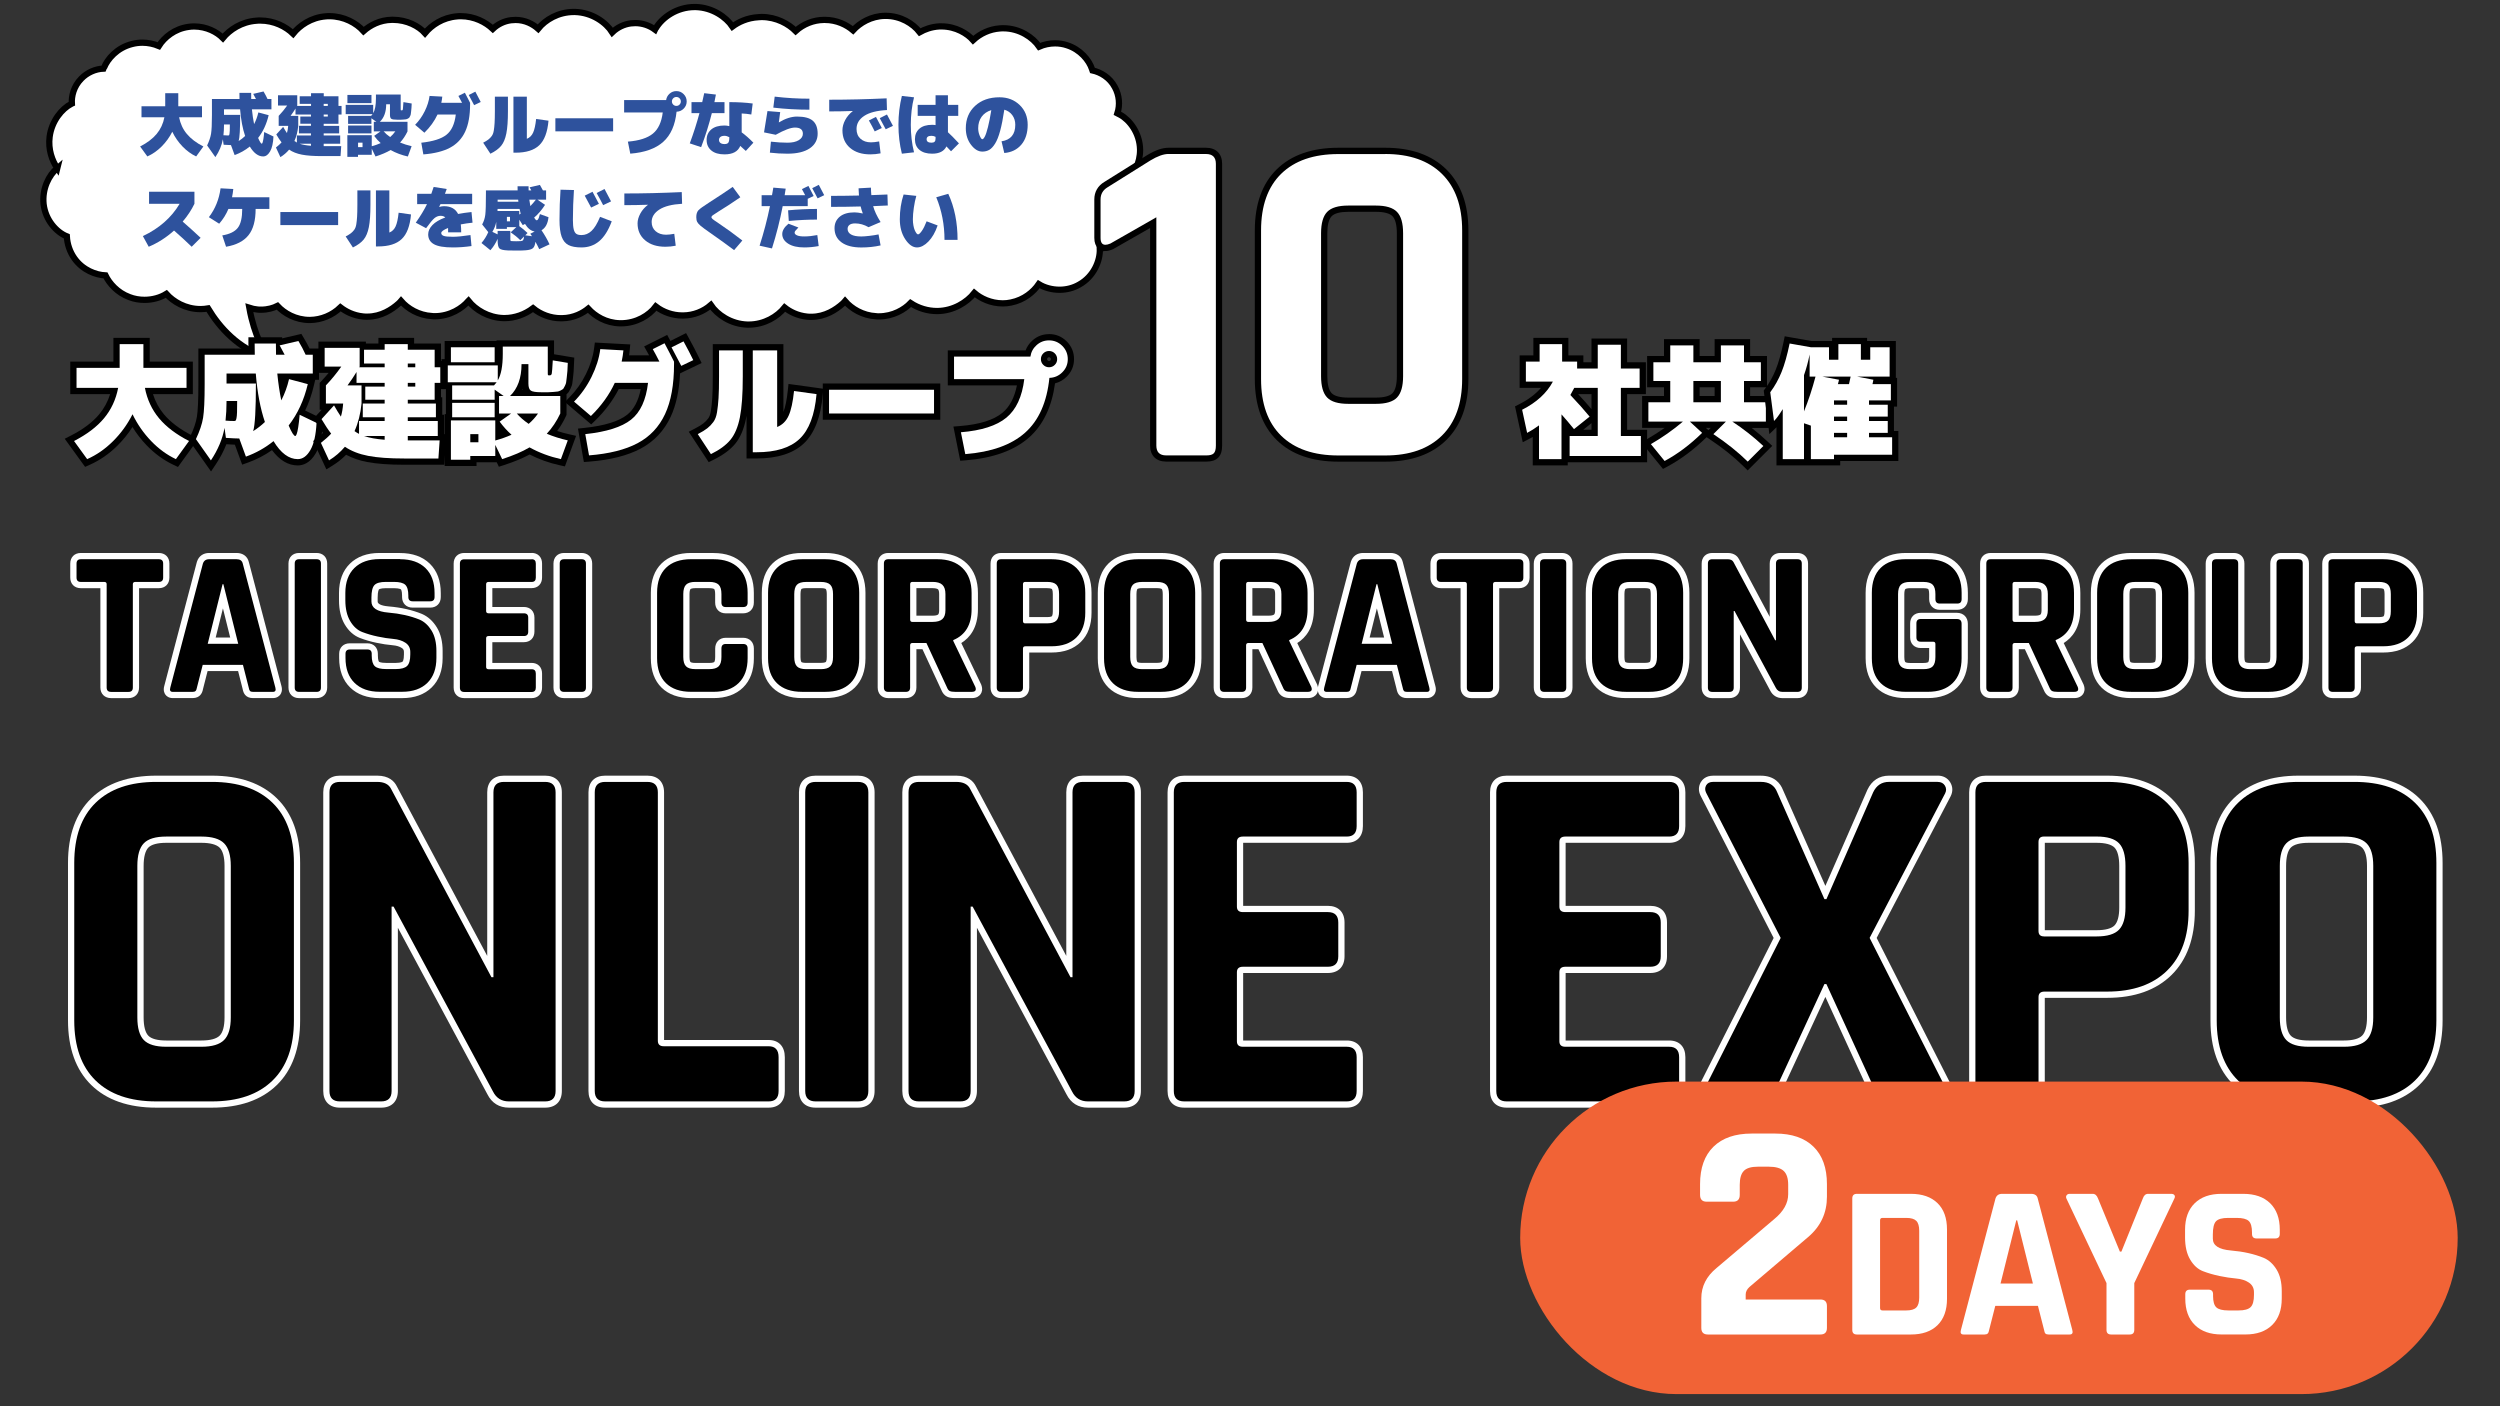 <?xml version="1.0" encoding="UTF-8"?>
<svg id="_レイヤー_1" data-name="レイヤー_1" xmlns="http://www.w3.org/2000/svg" viewBox="0 0 800 450">
  <rect x="0" y="0" width="800" height="450" fill="#333333" stroke="none"/>
  <defs>
    <style>
      .cls-1 {
        fill: #f16336;
      }

      .cls-2, .cls-3 {
        fill: #fff;
      }

      .cls-3 {
        stroke: #000;
        stroke-miterlimit: 10;
        stroke-width: 2px;
      }

      .cls-4 {
        fill: #2e529d;
      }
    </style>
  </defs>
  <path class="cls-3" d="M18.33,53.83c-1.66-2.41-2.96-6.02-2.45-10.04.65-5.09,3.92-8.98,6.93-10.55.05-.05.09-.05.18-.09-.14-2.31.55-5.46,3-7.96,1.85-1.94,4.53-3.15,7.2-3.24.05-.09.09-.19.09-.28,1.11-2.78,4.16-6.39,9-7.59,1.06-.28,2.17-.42,3.28-.42,1.8,0,3.6.37,5.26,1.06,1.75-2.78,5.08-5.51,9.47-6.11.6-.09,1.2-.14,1.8-.14,4.06,0,7.34,1.8,9.23,3.7,2.17-2.64,5.96-5.23,10.8-5.55.37-.05.74-.05,1.11-.05,4.57,0,8.27,1.99,10.57,4.21,2.08-2.59,5.68-5.18,10.44-5.55.37-.05.74-.05,1.15-.05,4.71,0,8.63,2.22,10.94,4.77,2.08-1.85,5.22-3.56,9.05-3.61h.37c4.48,0,8.27,2.04,10.25,4.26,2.12-2.55,5.63-5,10.3-5.37.37-.05.74-.05,1.15-.05,4.39,0,7.99,1.94,10.25,4.07,1.62-1.53,3.65-2.5,5.82-2.78.46-.05.97-.09,1.48-.09,3.05,0,5.54,1.34,7.2,2.82,2.31-2.87,6.42-5.37,11.45-5.37h.32c5.49.14,9.93,3.33,11.96,6.52,1.62-1.57,3.74-2.59,5.91-2.87.51-.05.97-.09,1.48-.09,2.22,0,4.48.74,6.28,2.08.09-.19.18-.37.32-.51,1.99-3.33,6.6-6.71,12.37-6.71h.32c5.36.14,9.7,3.19,11.77,6.25,1.8-1.34,4.66-2.82,8.45-3.01.28,0,.6-.05.88-.05,4.8,0,8.68,2.27,10.9,4.49,2.45-2.22,5.68-3.52,9-3.56h.37c3.79,0,6.93,1.57,9,3.33,2.12-2.31,5.73-4.58,10.3-4.63h.09c4.85,0,8.77,2.45,10.94,5.23,1.57-.88,3.69-1.71,6.28-1.85h.69c4.62,0,8.27,2.31,10.11,4.4,2.35-2.17,5.36-3.52,8.5-3.75.42-.05.83-.05,1.2-.05,5.17,0,9.42,2.92,11.45,5.88,1.57-.69,3.32-1.06,5.08-1.06,1.29,0,2.59.19,3.79.6,4.29,1.34,7.11,4.81,8.03,7.64.05.14.09.28.14.42,2.54.56,5.54,2.22,7.2,5.41,1.39,2.55,1.66,5.6.79,8.33.28.14.6.28.88.46,3,1.62,6.28,5.83,6.37,11.15.05,4.35-1.99,7.82-4.16,9.9.05.05.09.09.14.19,2.59,3.15,3.88,8.98,1.34,14.11-2.22,4.63-6.56,6.99-10.2,7.54.14,3.89-1.99,8.88-6.56,11.43-1.89,1.11-4.11,1.67-6.33,1.67-2.4,0-4.8-.65-6.65-1.8-1.71,2.5-4.71,5.04-8.87,5.88-.88.19-1.75.28-2.63.28-3.88,0-7.11-1.62-9.1-3.33-2.35,2.96-6.7,5.74-11.87,5.78h-.09c-2.96,0-5.91-.88-8.45-2.55-1.99,2.08-5.63,4.26-10.16,4.26-.32,0-.6,0-.92-.05-4.25-.23-7.8-2.41-9.88-4.81-.23.28-.51.51-.78.79-2.12,1.9-5.59,4.21-10.02,4.21-.42,0-.88,0-1.29-.05-3.23-.32-5.68-1.67-7.25-2.92-2.31,2.87-6.46,5.46-11.54,5.46h-.32c-5.36-.14-9.7-3.19-11.77-6.25-2.4,2.08-5.54,3.29-8.77,3.33h-.37c-3.05,0-6.1-1.06-8.45-2.87-2.12,2.82-6.19,5.37-11.13,5.37h-.32c-4.53-.09-8.03-2.31-10.2-4.67-1.66,1.34-4.53,3.01-8.4,3.05h-.37c-3.23,0-6.46-1.2-8.87-3.19-2.63,1.99-5.86,3.15-9.14,3.15h-.32c-4.89-.14-8.96-2.68-11.22-5.51l-.05.05c-1.85,2.22-5.77,4.86-10.71,4.86-.32,0-.6,0-.92-.05-4.25-.23-7.8-2.41-9.88-4.81-.23.28-.51.51-.78.79-2.12,1.9-5.59,4.21-10.02,4.21-.42,0-.88,0-1.29-.05-3.28-.32-5.73-1.71-7.3-2.92-2.59,2.5-6.1,3.98-9.74,4.03h-.09c-4.57,0-8.17-2.17-10.34-4.49-1.29.65-3.09,1.2-5.22,1.2-.37,0-.78,0-1.15-.05-.92-.09-1.8-.28-2.63-.55,1.67,9.27,4.79,13.64,5.64,15.98-9.19-2.95-15.14-9.64-18.85-15.78-.76.13-1.53.2-2.31.21h-.09c-4.85,0-8.73-2.41-10.94-4.86-1.94,1.2-4.43,1.9-6.97,1.9-1.66,0-3.32-.28-4.85-.88-3.88-1.43-6.42-4.4-7.66-6.94-3-.14-7.25-1.62-9.97-5.51-1.43-2.04-2.26-4.49-2.4-6.99-3.32-1.34-6.83-5.18-7.43-10.32-.51-4.91,1.71-9.3,4.39-11.52Z"/>
  <g>
    <g>
      <path class="cls-2" d="M55.87,147.82c-2.98-1.41-5.75-3.43-8.23-6.01-2.04-2.12-3.79-4.5-5.24-7.11-1.52,2.64-3.36,5.04-5.5,7.17-2.59,2.58-5.49,4.59-8.6,5.97l-.74.33-5.36-7.4,1.04-.53c3.97-2.04,7.09-4.4,9.29-7.03,1.93-2.31,3.28-5.02,4.04-8.08h-13.08v-8.4h13.8v-7.6h9.6v7.6h13.8v8.4h-13.08c.76,3.06,2.12,5.77,4.04,8.08,2.2,2.63,5.32,5,9.29,7.03l1.04.53-5.37,7.42-.75-.35Z"/>
      <path d="M45.89,110.12v7.6h13.8v6.4h-13.32c.72,3.73,2.23,6.97,4.52,9.72,2.29,2.75,5.49,5.17,9.6,7.28l-4.2,5.8c-2.88-1.36-5.53-3.29-7.94-5.8-2.41-2.51-4.39-5.36-5.94-8.56-1.63,3.23-3.7,6.09-6.22,8.6-2.52,2.51-5.29,4.43-8.3,5.76l-4.2-5.8c4.11-2.11,7.31-4.53,9.6-7.28,2.29-2.75,3.8-5.99,4.52-9.72h-13.32v-6.4h13.8v-7.6h7.6M47.89,108.12h-11.6v7.6h-13.8v10.4h12.76c-.76,2.41-1.93,4.56-3.49,6.44-2.11,2.53-5.13,4.81-8.98,6.78l-2.07,1.06,1.37,1.89,4.2,5.8.95,1.31,1.48-.66c3.22-1.43,6.22-3.5,8.9-6.17,1.8-1.79,3.4-3.77,4.78-5.92,1.31,2.12,2.82,4.08,4.53,5.85,2.57,2.67,5.44,4.76,8.53,6.22l1.5.71.97-1.34,4.2-5.8,1.37-1.89-2.07-1.06c-3.85-1.97-6.87-4.26-8.98-6.78-1.56-1.87-2.73-4.03-3.49-6.44h12.76v-10.4h-13.8v-7.6h0Z"/>
    </g>
    <g>
      <path class="cls-2" d="M61.54,140.62l.25-.53c1.15-2.44,1.9-4.65,2.22-6.57.32-1.96.49-5.53.49-10.6v-10.4h16.02c-.01-.69-.02-1.56-.02-2.6v-1h8.8v.62l6.68-1.56.38.63c.8,1.34,1.5,2.65,2.1,3.91h2.64v8h-7.72l6.31,1.68-.22.95c-.74,3.12-1.79,6.02-3.16,8.66l6.01,2.9-.03.66c-.2,4.04-.88,7.03-2.09,9.13-1.31,2.27-2.96,3.42-4.91,3.42-2.96,0-5.65-1.78-8.01-5.3-2.53,1.89-5.3,3.38-8.25,4.44l-.94.34-2.22-6.09c-.88-.02-2.1-.09-3.64-.19l-.46-.03c-.81,2.29-1.96,4.56-3.44,6.79l-.81,1.22-5.98-8.47ZM93.52,136.29c.28.64.52,1.1.7,1.44.06-.29.14-.68.22-1.19.09-.57.18-1.23.26-1.95-.38.58-.77,1.15-1.18,1.71ZM82.73,131.63c-.07,1.65-.17,3.01-.3,4.11.41-.32.81-.65,1.19-1-.32-.99-.62-2.03-.89-3.11ZM73.27,133.67c.52.03.99.04,1.4.05,0-.03.01-.06.02-.09.05-.25.13-.75.16-1.72.02-.65.03-1.51.04-2.59h-1.4c-.02,1.49-.09,2.95-.22,4.35ZM89.84,120.52c.16,1.49.35,2.91.57,4.25.45-1.18.81-2.41,1.11-3.67l.13-.57h-1.81ZM81.05,121.72c-.04-.4-.08-.8-.12-1.2h-7.44v1.2h7.56ZM89.45,112.52c-.05-.09-.09-.18-.14-.26,0,.09,0,.18,0,.26h.14Z"/>
      <path d="M95.49,109.12c.91,1.52,1.68,2.99,2.32,4.4h2.28v6h-11.36c.32,3.2.75,6.07,1.28,8.6,1.09-2.11,1.92-4.37,2.48-6.8l6,1.6c-1.2,5.09-3.24,9.51-6.12,13.24.96,2.24,1.67,3.36,2.12,3.36.13,0,.28-.2.44-.6s.33-1.14.5-2.22c.17-1.08.33-2.41.46-3.98l5.4,2.6c-.19,3.84-.84,6.73-1.96,8.68s-2.47,2.92-4.04,2.92c-2.85,0-5.44-1.92-7.76-5.76-2.69,2.16-5.64,3.81-8.84,4.96l-2.12-5.8c-.85,0-2.28-.07-4.28-.2l-.44-3.2c-.64,3.52-2.09,6.99-4.36,10.4l-4.8-6.8c1.2-2.53,1.97-4.81,2.3-6.84.33-2.03.5-5.61.5-10.76v-9.4h16.04c-.03-.77-.04-1.97-.04-3.6h6.8c0,1.63.01,2.83.04,3.6h2.76c-.61-1.2-1.15-2.2-1.6-3l6-1.4M72.49,122.72h9.4c0,8.35-.29,13.43-.88,15.24,1.36-.85,2.61-1.83,3.76-2.92-1.47-4.32-2.44-9.49-2.92-15.52h-9.36v3.2M75.89,128.32h-3.4v.2c0,2.13-.11,4.16-.32,6.08,1.07.08,1.97.12,2.72.12.24,0,.41-.04.5-.12.09-.08.19-.33.28-.76.09-.43.15-1.06.18-1.9.03-.84.04-2.05.04-3.62M96.46,106.84l-1.42.33-4.75,1.11v-.36h-10.8v2c0,.59,0,1.12,0,1.6h-16.01v11.4c0,5.01-.16,8.52-.47,10.44-.3,1.83-1.02,3.96-2.13,6.31l-.5,1.06.67.95,4.8,6.8,1.68,2.39,1.62-2.43c1.37-2.06,2.47-4.17,3.29-6.29,1.08.07,1.98.12,2.72.15l1.65,4.52.68,1.87,1.87-.67c2.72-.97,5.29-2.31,7.68-3.98,2.42,3.25,5.19,4.9,8.25,4.9,1.6,0,3.91-.68,5.77-3.92,1.29-2.24,2.02-5.38,2.22-9.58l.06-1.32-1.19-.58-4.5-2.17c1.18-2.46,2.11-5.13,2.78-7.97l.44-1.86h1.21v-10h-3.01c-.55-1.11-1.17-2.26-1.87-3.42l-.75-1.26h0Z"/>
    </g>
    <g>
      <path class="cls-2" d="M101.45,141.42l.62-.49c1.01-.79,1.88-1.55,2.58-2.25-.8-1.08-1.68-2.44-2.63-4.06l-.37-.63,3.52-3.87h-1.88v-7.2l.28-.29c1.27-1.32,2.5-2.77,3.67-4.31h-4.35v-8h13.2v.6h6v-1.8h9.4v1.8h8.6v5.6h1.8v7h-1.8v4.6h.4v5.6h.6v6.2h.67l-.54,7.8h-11.93c-4.76,0-8.68-.29-11.65-.86-2.7-.52-5.08-1.39-7.09-2.6-1.38,1.5-2.97,2.82-4.74,3.91l-.96.59-3.41-7.34ZM108.63,130.73c.03-.2.06-.41.08-.61h-.44c.12.21.24.42.36.61Z"/>
      <path d="M130.49,110.12v1.8h8.6v5.6h1.8v5h-1.8v5.4h-8.6v1.2h9v4.4h-9v1.2h9.6v4.8h-9.6v1.4h10.2l-.4,5.8h-11c-4.72,0-8.54-.28-11.46-.84-2.92-.56-5.41-1.53-7.46-2.92-1.44,1.71-3.13,3.16-5.08,4.36l-2.6-5.6c1.36-1.07,2.45-2.05,3.28-2.96-.91-1.15-1.93-2.69-3.08-4.64l4-4.4c.83,1.47,1.56,2.67,2.2,3.6.37-1.25.61-2.65.72-4.2h-5.52v-5.8c1.73-1.81,3.37-3.81,4.92-6h-5.32v-6h11.2v6s-.05.06-.08.1-.04.07-.04.1h8.12v-1.2h-6.6v-4.4h6.6v-1.8h7.4M130.49,117.52h2.4v-1.2h-2.4v1.2M111.21,123.32h4.48v5.8c-.32,3.31-1.07,6.25-2.24,8.84.48.35.96.64,1.44.88v-4.12h8.2v-1.2h-7v-4.4h7v-1.2h-6.2v-4.2h6.2v-1.2h-9v-3.48c-.8,1.33-1.76,2.76-2.88,4.28M130.49,123.72h2.4v-1.2h-2.4v1.2M123.09,140.72v-1.2h-6.6c1.68.59,3.88.99,6.6,1.2M132.49,108.12h-11.4v1.8h-4v-.6h-15.2v10h3.28c-.76.92-1.53,1.79-2.32,2.62l-.55.58v8.6h.62l-1.5,1.65-.99,1.09.75,1.27c.78,1.32,1.5,2.46,2.17,3.43-.55.5-1.18,1.03-1.88,1.58l-1.25.98.67,1.44,2.6,5.6.95,2.04,1.92-1.18c1.62-1,3.09-2.17,4.4-3.5,1.95,1.06,4.2,1.84,6.71,2.32,3.03.58,7.01.88,11.84.88h12.87l.13-1.86.4-5.8.15-2.14h-.74v-6.2h-.6v-5.6h-.4v-2.6h1.8v-9h-1.8v-5.6h-8.6v-1.8h0Z"/>
    </g>
    <g>
      <path class="cls-2" d="M159.49,146.73v.18h-8v1.2h-8.2v-14.6h.4v-10.2h-1.4v-7.4h1v-5.8h16v5.8h.5c.07-.84.1-1.74.1-2.72v-3.28h16.4v4.29l6.44,1.07-.16,3.47c-.03.58-.1,1.28-.21,2.09-.1.77-.17,1.29-.2,1.58-.04.43-.2.92-.5,1.52-.35.71-.5.94-.61,1.07-.18.23-.47.44-.98.72h.21v6.82l-.1.2c-.99,2.09-2.18,3.98-3.54,5.64,1.67.62,3.43,1.14,5.25,1.55l1.11.25-2.89,7.89-.85-.19c-3.48-.77-6.78-1.98-9.81-3.59-2.27,1.28-5.12,2.48-8.47,3.57l-.83.27-.68-1.4ZM152.09,140.52v-.6h-.6v.6h.6ZM159.49,139.62c.84-.26,1.63-.54,2.39-.83-.84-.84-1.64-1.76-2.39-2.74v3.57ZM167.8,133.32c.4.35.84.69,1.3,1.04.35-.33.69-.68,1.01-1.04h-2.31ZM159.49,133.52v.46l.93-.66h-1.13v.2h.2ZM169.16,125.72c-.72-.57-1.07-1.55-1.07-3v-5.2h-.22c-.14,3.28-.98,6.02-2.5,8.2h3.79Z"/>
      <path d="M175.29,110.92v8.6c0,.29.03.47.08.52.05.05.23.08.52.08.37,0,.6-.2.68-.6.08-.4.19-1.8.32-4.2l4.8.8c-.05,1.17-.09,2.03-.12,2.58-.03.55-.09,1.21-.2,2-.11.79-.17,1.33-.2,1.62-.03.29-.16.68-.4,1.16-.24.48-.41.78-.5.9-.09.12-.35.29-.78.52-.43.23-.75.35-.98.38-.23.03-.69.07-1.38.14-.69.07-1.26.1-1.7.1h-2.14c-1.76,0-2.9-.17-3.42-.52-.52-.35-.78-1.11-.78-2.28v-6.2h-2.2c0,4.43-1.23,7.83-3.68,10.2h16.08v5.6c-1.17,2.48-2.61,4.64-4.32,6.48,2.11.88,4.35,1.59,6.72,2.12l-2.2,6c-3.6-.8-6.95-2.05-10.04-3.76-2.29,1.36-5.21,2.61-8.76,3.76l-2.2-4.56v3.56h-8v1.2h-6.2v-12.6h14.2v6.44c1.92-.53,3.65-1.15,5.2-1.84-1.39-1.23-2.65-2.63-3.8-4.2l3.68-2.6h-3.88v-5.6h1.48l-2.88-2.04v3.24h-13.6v-4.6h13.4c.48-.56.76-.89.84-1h-15.64v-5.4h16v4.8c1.07-1.79,1.6-4.63,1.6-8.52v-2.28h14.4M172.17,132.32h-6.8c.96,1.12,2.23,2.23,3.8,3.32,1.15-.99,2.15-2.09,3-3.32M150.49,141.52h2.6v-2.6h-2.6v2.6M158.29,111.12v4.8h-14v-4.8h14M158.29,128.92v4.6h-13.6v-4.6h13.6M177.29,108.92h-18.4v.2h-16.6v5.8h-1v9.4h1.4v8.2h-.4v16.6h10.2v-1.2h6.46l.69,1.44,1.66-.54c3.19-1.03,5.93-2.17,8.18-3.38,2.97,1.53,6.19,2.68,9.58,3.43l1.71.38.6-1.64,2.2-6,.78-2.14-2.22-.5c-1.32-.3-2.6-.65-3.83-1.06,1.06-1.44,2-3.02,2.8-4.73l.19-.41v-6.63c.23-.17.41-.34.56-.53.16-.2.34-.49.71-1.24.36-.72.55-1.31.6-1.87.02-.19.06-.61.19-1.53.11-.84.19-1.57.22-2.17h0s0-.05,0-.05l.12-2.54.08-1.77-1.75-.29-4.73-.79v-4.44h0ZM167.14,124.72c.05-.1.1-.19.14-.29.03.1.05.2.08.29h-.23Z"/>
    </g>
    <g>
      <path class="cls-2" d="M186.12,138.03l1.07-.11c6.55-.7,11.3-2.18,14.12-4.41,2.55-2.02,4.21-5.38,4.92-10h-8.86c-1.79,3.69-4.34,7.16-7.57,10.32l-.65.64-6.92-5.89.76-.77c2.15-2.18,3.97-4.76,5.42-7.66,1.44-2.9,2.34-5.78,2.7-8.56l.12-.92,9.37.51-.1,1.04c-.08.79-.19,1.63-.34,2.5h9.24c-.45-.86-.9-1.7-1.36-2.51l-.51-.92,5.57-2.79s.84,1.57,1.02,1.93l5.05-2.52.46.84c1.23,2.24,2.29,4.28,3.14,6.04l.44.9-5.62,2.69s-.74-1.42-.88-1.69c-.02,6.59-1.02,12.05-2.97,16.24-2,4.29-5.11,7.57-9.22,9.76-4.04,2.15-9.4,3.5-15.93,4.01l-.91.07-1.54-8.75Z"/>
      <path d="M218.73,109.24c1.23,2.24,2.27,4.24,3.12,6l-3.84,1.84c-1.44-2.77-2.48-4.75-3.12-5.92l3.84-1.92M212.65,109.84c1.09,2.05,2.11,4.01,3.04,5.88v.8c0,6.56-.96,11.89-2.88,16-1.92,4.11-4.85,7.21-8.78,9.3-3.93,2.09-9.11,3.39-15.54,3.9l-1.2-6.8c6.77-.72,11.65-2.26,14.64-4.62,2.99-2.36,4.8-6.29,5.44-11.78h-10.64c-1.76,3.81-4.31,7.35-7.64,10.6l-5.4-4.6c2.24-2.27,4.11-4.91,5.6-7.92,1.49-3.01,2.43-5.97,2.8-8.88l7.4.4c-.11,1.12-.29,2.32-.56,3.6h12.08c-.69-1.39-1.4-2.72-2.12-4l3.76-1.88M219.56,106.58l-1.72.86-3.31,1.66c-.04-.07-.07-.14-.11-.21l-.92-1.72-1.74.87-3.76,1.88-1.88.94,1.03,1.83c.19.34.38.68.56,1.02h-6.4c.07-.48.12-.95.17-1.41l.2-2.08-2.08-.11-7.4-.4-1.85-.1-.24,1.84c-.34,2.67-1.22,5.45-2.61,8.25-1.39,2.81-3.15,5.3-5.23,7.4l-1.51,1.53,1.64,1.4,5.4,4.6,1.39,1.18,1.31-1.27c3.15-3.08,5.67-6.45,7.49-10.03h7.05c-.75,3.76-2.21,6.52-4.35,8.21-2.67,2.11-7.25,3.52-13.61,4.2l-2.13.23.37,2.11,1.2,6.8.32,1.79,1.81-.14c6.67-.53,12.16-1.92,16.32-4.13,4.31-2.29,7.55-5.73,9.65-10.22,1.73-3.71,2.74-8.37,3-13.88l1.25-.6,3.84-1.84,1.81-.87-.88-1.81c-.86-1.78-1.93-3.83-3.17-6.09l-.93-1.69h0Z"/>
    </g>
    <g>
      <path class="cls-2" d="M221.85,138.54l.98-.51c1.27-.66,2.25-1.26,2.9-1.78.64-.5,1.22-1.11,1.74-1.81.47-.64.81-1.55,1-2.71.21-1.28.37-2.76.47-4.38.11-1.64.16-3.94.16-6.84v-9.4h9.6v9.4c0,5.61-.32,10.05-.94,13.19-.64,3.24-1.73,5.81-3.23,7.64-1.49,1.81-3.7,3.45-6.59,4.86l-.79.39-5.29-8.06ZM239.89,145.72v-34.6h9.8v23.81c.73-.57,1.31-1.33,1.75-2.3.74-1.63,1.29-4.19,1.66-7.61l.11-1.03,9.17,1.27-.08.95c-.61,6.89-2.53,11.91-5.71,14.94-3.19,3.04-8.07,4.58-14.49,4.58h-2.2Z"/>
      <path d="M248.69,112.12v24.52c1.65-.67,2.87-1.87,3.66-3.6.79-1.73,1.37-4.37,1.74-7.92l7.2,1c-.59,6.67-2.39,11.43-5.4,14.3s-7.61,4.3-13.8,4.3h-1.2v-32.6h7.8M237.69,112.12v8.4c0,5.57-.31,9.91-.92,13-.61,3.09-1.62,5.49-3.02,7.2-1.4,1.71-3.49,3.24-6.26,4.6l-4.2-6.4c1.33-.69,2.35-1.32,3.06-1.88.71-.56,1.35-1.23,1.92-2,.57-.77.97-1.82,1.18-3.14.21-1.32.37-2.81.48-4.48.11-1.67.16-3.97.16-6.9v-8.4h7.6M250.69,110.12h-22.6v10.4c0,2.87-.05,5.15-.16,6.77-.1,1.59-.26,3.04-.46,4.29-.16.99-.43,1.76-.81,2.27-.47.63-.99,1.17-1.56,1.62-.6.48-1.53,1.04-2.74,1.67l-1.96,1.02,1.21,1.85,4.2,6.4.97,1.48,1.58-.78c3.02-1.48,5.35-3.21,6.93-5.13,1.6-1.96,2.76-4.67,3.44-8.08.06-.28.11-.57.16-.86v13.67h3.2c6.69,0,11.79-1.63,15.18-4.85,3.36-3.2,5.39-8.44,6.01-15.57l.17-1.89-1.88-.26-7.2-1-2.05-.28-.22,2.06c-.32,3.05-.8,5.38-1.41,6.92v-21.71h0Z"/>
    </g>
    <g>
      <rect class="cls-2" x="264.29" y="123.72" width="35.6" height="9.6"/>
      <path d="M298.89,124.72v7.6h-33.6v-7.6h33.6M300.89,122.72h-37.6v11.6h37.6v-11.6h0Z"/>
    </g>
    <g>
      <path class="cls-2" d="M306.29,137.41l1.12-.09c6.32-.51,11.03-2.01,13.99-4.44,2.71-2.22,4.46-5.77,5.22-10.57h-22.33v-9.2h24.62c.36-1.33,1.08-2.49,2.15-3.45,1.3-1.16,2.86-1.75,4.63-1.75,1.92,0,3.58.69,4.95,2.05,1.36,1.36,2.05,3.03,2.05,4.95s-.68,3.53-2.01,4.88c-1.12,1.13-2.45,1.81-3.97,2.04-.92,7.61-3.62,13.44-8.02,17.36-4.53,4.04-11.17,6.43-19.73,7.11l-.89.07-1.79-8.97ZM335.69,113.32c-.45,0-.81.15-1.13.47-.32.32-.47.68-.47,1.13s.15.81.47,1.13c.32.32.68.47,1.13.47s.81-.15,1.13-.47c.32-.32.47-.68.47-1.13s-.15-.81-.47-1.13-.68-.47-1.13-.47Z"/>
      <path d="M335.69,108.92c1.65,0,3.07.59,4.24,1.76,1.17,1.17,1.76,2.59,1.76,4.24s-.57,3.02-1.72,4.18c-1.15,1.16-2.53,1.77-4.16,1.82-.8,7.79-3.39,13.63-7.78,17.54-4.39,3.91-10.77,6.19-19.14,6.86l-1.4-7c6.56-.53,11.41-2.09,14.54-4.66,3.13-2.57,5.05-6.69,5.74-12.34h-22.48v-7.2h24.44c.21-1.47.88-2.7,2-3.7s2.44-1.5,3.96-1.5M335.69,117.52c.72,0,1.33-.25,1.84-.76s.76-1.12.76-1.84-.25-1.33-.76-1.84c-.51-.51-1.12-.76-1.84-.76s-1.33.25-1.84.76c-.51.51-.76,1.12-.76,1.84s.25,1.33.76,1.84c.51.51,1.12.76,1.84.76M335.69,106.92c-2.02,0-3.8.68-5.29,2.01-1.02.91-1.76,1.98-2.21,3.19h-24.9v11.2h22.13c-.8,3.96-2.37,6.91-4.66,8.79-2.8,2.3-7.32,3.71-13.43,4.21l-2.24.18.44,2.2,1.4,7,.35,1.74,1.77-.14c8.78-.7,15.61-3.18,20.31-7.36,4.45-3.96,7.22-9.76,8.25-17.27,1.42-.35,2.69-1.08,3.78-2.18,1.52-1.54,2.3-3.42,2.3-5.59s-.79-4.1-2.34-5.65c-1.56-1.56-3.46-2.35-5.66-2.35h0ZM335.69,115.52c-.19,0-.29-.04-.43-.17-.13-.13-.17-.23-.17-.43s.04-.29.17-.43c.13-.13.24-.17.43-.17s.29.04.43.18c.13.13.17.23.17.42s-.04.29-.17.43c-.13.13-.24.17-.43.17h0Z"/>
    </g>
  </g>
  <g>
    <g>
      <path class="cls-2" d="M373.18,146.73c-2.64,0-4.15-1.51-4.15-4.15v-71.33l-13.25,7.57-.05.02c-.76.33-1.42.49-2,.49-.76,0-2.54-.31-2.54-3.21v-12.3c0-2.04.95-3.68,2.74-4.76l13.63-8.54c2.5-1.52,4.58-2.25,6.38-2.25h12c2.64,0,4.15,1.51,4.15,4.15v90.15c0,1.49-.32,2.53-.97,3.18-.65.65-1.64.97-3.03.97h-12.9Z"/>
      <path d="M385.93,49.28c2.1,0,3.15,1.05,3.15,3.15v90.15c0,1.2-.22,2.02-.67,2.48-.45.45-1.23.67-2.33.67h-12.9c-2.1,0-3.15-1.05-3.15-3.15v-73.05l-14.7,8.4c-.63.27-1.17.4-1.61.4-1.03,0-1.54-.73-1.54-2.21v-12.3c0-1.7.75-3,2.25-3.9l13.65-8.55c2.3-1.4,4.25-2.1,5.85-2.1h12M385.93,47.28h-12c-1.99,0-4.24.78-6.89,2.39l-13.67,8.56c-2.07,1.24-3.19,3.19-3.19,5.59v12.3c0,3.1,1.83,4.21,3.54,4.21.72,0,1.5-.19,2.39-.57l.11-.05.1-.06,11.71-6.69v69.6c0,3.22,1.93,5.15,5.15,5.15h12.9c1.67,0,2.89-.41,3.74-1.26.85-.85,1.26-2.12,1.26-3.89V52.43c0-3.23-1.93-5.15-5.15-5.15h0Z"/>
    </g>
    <g>
      <path class="cls-2" d="M428.29,146.73c-8.14,0-14.53-2.22-19-6.58-4.48-4.38-6.75-10.72-6.75-18.87v-47.55c0-8.14,2.27-14.49,6.75-18.87,4.47-4.37,10.86-6.58,19-6.58h15c8.03,0,14.38,2.24,18.85,6.66,4.48,4.43,6.75,10.75,6.75,18.79v47.55c0,8.04-2.27,14.36-6.75,18.79-4.47,4.42-10.82,6.66-18.85,6.66h-15ZM431.44,66.78c-2.9,0-4.93.58-6.03,1.72-1.11,1.15-1.67,3.21-1.67,6.13v45.75c0,2.92.56,4.98,1.67,6.13,1.1,1.14,3.13,1.72,6.03,1.72h8.85c2.9,0,4.93-.58,6.03-1.72,1.11-1.15,1.67-3.22,1.67-6.13v-45.75c0-2.92-.56-4.98-1.67-6.13-1.1-1.14-3.13-1.72-6.03-1.72h-8.85Z"/>
      <path d="M443.29,49.28c7.8,0,13.85,2.13,18.15,6.38,4.3,4.25,6.45,10.28,6.45,18.08v47.55c0,7.8-2.15,13.83-6.45,18.08-4.3,4.25-10.35,6.38-18.15,6.38h-15c-7.9,0-14-2.1-18.3-6.3-4.3-4.2-6.45-10.25-6.45-18.15v-47.55c0-7.9,2.15-13.95,6.45-18.15,4.3-4.2,10.4-6.3,18.3-6.3h15M431.44,129.23h8.85c3.2,0,5.45-.67,6.75-2.02,1.3-1.35,1.95-3.62,1.95-6.83v-45.75c0-3.2-.65-5.48-1.95-6.82-1.3-1.35-3.55-2.03-6.75-2.03h-8.85c-3.2,0-5.45.68-6.75,2.03-1.3,1.35-1.95,3.63-1.95,6.82v45.75c0,3.2.65,5.48,1.95,6.83,1.3,1.35,3.55,2.02,6.75,2.02M443.29,47.28h-15c-8.41,0-15.03,2.31-19.7,6.87-4.68,4.57-7.05,11.16-7.05,19.58v47.55c0,8.42,2.37,15.01,7.05,19.58,4.66,4.56,11.29,6.87,19.7,6.87h15c8.31,0,14.89-2.34,19.56-6.95,4.67-4.62,7.04-11.18,7.04-19.5v-47.55c0-8.31-2.37-14.87-7.04-19.5-4.67-4.61-11.25-6.95-19.56-6.95h0ZM431.44,127.23c-2.58,0-4.42-.49-5.31-1.41-.91-.94-1.39-2.82-1.39-5.44v-45.75c0-2.61.48-4.49,1.39-5.44.89-.93,2.73-1.41,5.31-1.41h8.85c2.58,0,4.42.49,5.31,1.41.91.95,1.39,2.83,1.39,5.44v45.75c0,2.61-.48,4.49-1.39,5.44-.89.92-2.72,1.41-5.31,1.41h-8.85Z"/>
    </g>
  </g>
  <g>
    <g>
      <path class="cls-2" d="M491.48,147.92v-9.89c-.79.52-1.57.98-2.34,1.38l-1.16.61-2.04-9.44.69-.35c3.74-1.89,6.6-4.28,8.52-7.11h-7.87v-8.4h4.4v-5.6h9.2v5.6h4.8v2.2h4.6v-7.6h9.4v7.6h6v8.2h-6v13.4h6.4v8.4h-24.8v-8.4h2.09l-.46-.57c-.74-.92-1.49-1.81-2.22-2.68v12.65h-9.2ZM510.28,138.52v-13.4h-5.92c-.24.45-.45.83-.61,1.13,2.2,2.34,4.11,4.5,5.7,6.44l.64.78-6.31,5.05h6.5Z"/>
      <path d="M499.88,110.12v5.6h4.8v2.2h6.6v-7.6h7.4v7.6h6v6.2h-6v15.4h6.4v6.4h-22.8v-6.4h9v-15.4h-7.52c-.64,1.2-1.05,1.96-1.24,2.28,2.4,2.53,4.45,4.84,6.16,6.92l-5,4c-1.36-1.68-2.69-3.25-4-4.72v14.32h-7.2v-10.8c-1.31.96-2.57,1.76-3.8,2.4l-1.6-7.4c4.59-2.32,7.87-5.32,9.84-9h-8.64v-6.4h4.4v-5.6h7.2M501.88,108.12h-11.2v5.6h-4.4v10.4h6.84c-1.75,2.02-4.07,3.76-6.94,5.22l-1.38.7.33,1.51,1.6,7.4.55,2.56,2.33-1.21c.29-.15.58-.31.87-.48v9.11h11.2v-1h25.4v-10.4h-6.4v-11.4h6v-10.2h-6v-7.6h-11.4v7.6h-2.6v-2.2h-4.8v-5.6h0ZM505,126.12h4.28v4.8c-1.26-1.49-2.69-3.09-4.28-4.8h0ZM506.63,137.52l2.65-2.12v2.12h-2.65Z"/>
    </g>
    <g>
      <path class="cls-2" d="M558.58,148.43c-3.06-3.01-6.71-5.93-10.85-8.68l-1.02-.68,3.16-3.16h-6.54l2.81,2.58-.75.74c-3.89,3.81-8,6.89-12.22,9.17l-.73.39-5.67-6.95,1.02-.59c2.77-1.6,5.42-3.38,7.93-5.33h-9.23v-8.2h7v-4.8h-5.4v-8h5.4v-5.4h9.4v5.4h6.8v-5.4h9.4v5.4h5.4v8h-5.4v4.8h7v8.2h-8.5c2.55,1.84,5.03,3.87,7.38,6.07l.76.71-6.43,6.43-.71-.69ZM549.68,127.72v-4.8h-6.8v4.8h6.8Z"/>
      <path d="M558.08,110.52v5.4h5.4v6h-5.4v6.8h7v6.2h-10.72c3.47,2.27,6.77,4.87,9.92,7.8l-5,5c-3.12-3.07-6.79-6-11-8.8l4-4h-11.52l3.92,3.6c-3.84,3.76-7.84,6.76-12,9l-4.4-5.4c3.65-2.11,7.07-4.51,10.24-7.2h-11.04v-6.2h7v-6.8h-5.4v-6h5.4v-5.4h7.4v5.4h8.8v-5.4h7.4M541.88,128.72h8.8v-6.8h-8.8v6.8M560.08,108.52h-11.4v5.4h-4.8v-5.4h-11.4v5.4h-5.4v10h5.4v2.8h-7v10.2h7.21c-1.74,1.24-3.55,2.4-5.41,3.47l-2.04,1.17,1.48,1.82,4.4,5.4,1.04,1.28,1.45-.78c4.3-2.32,8.49-5.46,12.45-9.33l.05-.05,1.04.69c4.09,2.72,7.69,5.6,10.7,8.56l1.41,1.39,1.4-1.4,5-5,1.46-1.46-1.52-1.41c-1.64-1.53-3.33-2.98-5.07-4.34h6.51v-10.2h-7v-2.8h5.4v-10h-5.4v-5.4h0ZM543.88,123.92h4.8v2.8h-4.8v-2.8h0ZM545.89,136.92h1.56l-.59.59-.16.16-.67-.62-.14-.13h0Z"/>
    </g>
    <g>
      <path class="cls-2" d="M578.48,147.92v-11.01l-.2-.07v11.08h-8.8v-13.74c-.4.52-.76.94-1.11,1.26l-1.43,1.38-1.51-11.57.24-.32c1.41-1.9,2.58-4,3.5-6.26.92-2.28,1.77-5.29,2.53-8.95l.2-.95,7.67,1.35h6.71v4h1v-5h9.2v5h1v-4h8.2v11.4h-5.19s-.05.31-.06.4h5.65v7.2h-1v9.8h1.4v7.6h-18.6v1.4h-9.4ZM578.28,126.03c.49-1.47.95-2.98,1.37-4.52h-1.37v4.52ZM590.9,121.92c.03-.13.06-.26.09-.4h-1.49s-.06.31-.07.4h1.48Z"/>
      <path d="M572.68,109.92l6.8,1.2h5.8v4h3v-5h7.2v5h3v-4h6.2v9.4h-10.36l5.16,1c-.03.19-.07.43-.14.74-.07.31-.11.53-.14.66h5.88v5.2h-7v1.4h6v3.8h-6v1.4h6v3.8h-6v1.4h7.4v5.6h-18.6v1.4h-7.4v-10.72l-2.2-.76v11.48h-6.8v-16c-1.12,1.81-2.05,3.08-2.8,3.8l-1.2-9.2c1.47-1.97,2.67-4.13,3.62-6.48.95-2.35,1.81-5.39,2.58-9.12M577.28,131.64c1.41-3.47,2.64-7.17,3.68-11.12h-1.88v-7.08c-.48,2.37-1.08,4.57-1.8,6.6v11.6M592.2,120.52h-9l5.28,1c-.03.16-.08.39-.16.7-.08.31-.15.54-.2.7h3.56c.16-.59.33-1.39.52-2.4M586.88,129.52h4.2v-1.4h-4.2v1.4M586.88,134.72h4.2v-1.4h-4.2v1.4M586.88,139.92h4.2v-1.4h-4.2v1.4M571.11,107.61l-.39,1.9c-.75,3.6-1.58,6.56-2.48,8.78-.88,2.18-2.01,4.21-3.37,6.04l-.48.65.1.8,1.2,9.2.51,3.94,2.27-2.19v12.19h20.4v-1.4h18.6v-9.6h-1.4v-7.8h1v-9.2h-.4v-11.8h-9.2v-1h-11.2v1h-6.62l-6.63-1.17-1.91-.34h0Z"/>
    </g>
  </g>
  <g>
    <g>
      <path d="M35.57,222.39c-1.51,0-2.45-.91-2.45-2.39v-32.79h-7.25c-1.47,0-2.39-.92-2.39-2.39v-4.49c0-1.47.91-2.39,2.39-2.39h24.95c1.47,0,2.39.91,2.39,2.39v4.49c0,1.47-.91,2.39-2.39,2.39h-7.32v32.79c0,1.47-.92,2.39-2.39,2.39h-5.54Z"/>
      <path class="cls-2" d="M50.82,178.95c.92,0,1.39.46,1.39,1.39v4.49c0,.92-.46,1.39-1.39,1.39h-7.52c-.53,0-.79.24-.79.73v33.07c0,.92-.46,1.39-1.39,1.39h-5.54c-.97,0-1.45-.46-1.45-1.39v-33.07c0-.48-.24-.73-.73-.73h-7.52c-.92,0-1.39-.46-1.39-1.39v-4.49c0-.92.46-1.39,1.39-1.39h24.95M50.82,176.95h-24.95c-2.03,0-3.39,1.36-3.39,3.39v4.49c0,2.03,1.36,3.39,3.39,3.39h6.25v31.79c0,2.03,1.39,3.39,3.45,3.39h5.54c2.03,0,3.39-1.36,3.39-3.39v-31.79h6.32c2.03,0,3.39-1.36,3.39-3.39v-4.49c0-2.03-1.36-3.39-3.39-3.39h0Z"/>
    </g>
    <g>
      <path d="M80.98,222.39c-.78,0-1.36-.21-1.74-.63-.31-.35-.51-.86-.63-1.59l-1.64-6.42h-11.32l-1.66,6.51c-.11.66-.34,1.2-.69,1.55-.39.39-.95.59-1.66.59h-6.34c-.86,0-1.31-.37-1.55-.68-.37-.49-.44-1.16-.21-1.98l10.42-39.65c.46-1.4,1.5-2.13,2.95-2.13h8.78c2.12,0,2.76,1.35,2.95,2.15l10.42,39.64c.23.8.16,1.47-.21,1.96-.23.31-.69.68-1.55.68h-6.34ZM74.95,205.01l-3.6-14.47-3.6,14.47h7.21Z"/>
      <path class="cls-2" d="M75.7,178.95c1.1,0,1.76.46,1.98,1.39l10.43,39.67c.26.92,0,1.39-.79,1.39h-6.34c-.48,0-.81-.1-.99-.3-.18-.2-.31-.56-.4-1.09l-1.85-7.26h-12.87l-1.85,7.26c-.09.53-.23.89-.43,1.09-.2.2-.52.3-.96.3h-6.34c-.79,0-1.06-.46-.79-1.39l10.43-39.67c.31-.92.97-1.39,1.98-1.39h8.78M66.46,206.01h9.77l-4.75-19.07h-.26l-4.75,19.07M75.7,176.95h-8.78c-1.88,0-3.3,1-3.88,2.75l-.02.06-.02.06-10.43,39.67c-.39,1.38-.01,2.3.38,2.82.3.4,1.01,1.08,2.35,1.08h6.34c1.23,0,1.97-.48,2.37-.88.49-.49.81-1.17.97-2.09l1.45-5.68h9.76l1.44,5.68c.16.88.43,1.52.86,2,.57.64,1.41.97,2.49.97h6.34c1.33,0,2.04-.68,2.35-1.08.39-.52.77-1.44.37-2.86l-10.42-39.62c-.43-1.79-1.89-2.88-3.91-2.88h0ZM69.02,204.01l2.32-9.33,2.32,9.33h-4.65Z"/>
    </g>
    <g>
      <rect x="93.31" y="177.95" width="10.38" height="44.44" rx="2.39" ry="2.39"/>
      <path class="cls-2" d="M101.31,178.95c.92,0,1.39.46,1.39,1.39v39.67c0,.92-.46,1.39-1.39,1.39h-5.61c-.92,0-1.39-.46-1.39-1.39v-39.67c0-.92.46-1.39,1.39-1.39h5.61M101.31,176.95h-5.61c-2.03,0-3.39,1.36-3.39,3.39v39.67c0,2.03,1.36,3.39,3.39,3.39h5.61c2.03,0,3.39-1.36,3.39-3.39v-39.67c0-2.03-1.36-3.39-3.39-3.39h0Z"/>
    </g>
    <g>
      <path d="M121.5,222.39c-3.69,0-6.63-1.05-8.75-3.12-2.13-2.08-3.2-5-3.2-8.7v-1.32c0-1.47.91-2.39,2.39-2.39h5.61c1.47,0,2.39.91,2.39,2.39v.53c0,1.34.24,2.3.67,2.7.26.25.99.66,2.95.66h3.1c1.79,0,2.57-.39,2.9-.71.46-.45.72-1.51.72-2.98v-.79c0-.94-.35-1.61-1.1-2.1-.89-.59-2.03-.94-3.4-1.06-1.57-.13-3.29-.4-5.1-.78-1.82-.38-3.55-.89-5.14-1.5-1.75-.67-3.22-1.99-4.36-3.92-1.12-1.89-1.69-4.31-1.69-7.21v-2.31c0-3.7,1.08-6.62,3.21-8.7,2.12-2.07,5.07-3.12,8.75-3.12h6.6c3.73,0,6.7,1.05,8.82,3.12,2.13,2.08,3.21,5.01,3.21,8.7v1.25c0,1.47-.91,2.39-2.39,2.39h-5.61c-1.47,0-2.39-.91-2.39-2.39v-.4c0-1.86-.42-2.53-.67-2.77-.26-.24-.99-.66-2.95-.66h-2.57c-1.98,0-2.69.44-2.93.71-.26.27-.69,1.07-.69,3.31v1.25c0,.54,0,2.19,4.5,2.57,3.82.32,7.28,1.09,10.26,2.32,1.74.75,3.2,2.07,4.34,3.94,1.13,1.85,1.7,4.21,1.7,7.02v2.24c0,3.7-1.08,6.62-3.21,8.7-2.12,2.07-5.07,3.12-8.75,3.12h-7.19Z"/>
      <path class="cls-2" d="M128.04,178.95c3.48,0,6.18.95,8.12,2.84,1.94,1.89,2.9,4.55,2.9,7.99v1.25c0,.92-.46,1.39-1.39,1.39h-5.61c-.92,0-1.39-.46-1.39-1.39v-.4c0-1.72-.33-2.88-.99-3.5-.66-.62-1.87-.92-3.63-.92h-2.57c-1.8,0-3.03.34-3.66,1.02-.64.68-.96,2.01-.96,3.99v1.25c0,2.07,1.8,3.26,5.41,3.56,3.74.31,7.06,1.06,9.97,2.24,1.54.66,2.83,1.84,3.86,3.53,1.03,1.69,1.55,3.86,1.55,6.5v2.24c0,3.43-.97,6.09-2.9,7.99-1.94,1.89-4.62,2.84-8.05,2.84h-7.19c-3.43,0-6.12-.95-8.05-2.84-1.94-1.89-2.9-4.55-2.9-7.99v-1.32c0-.92.46-1.39,1.39-1.39h5.61c.92,0,1.39.46,1.39,1.39v.53c0,1.67.33,2.82.99,3.43.66.62,1.87.92,3.63.92h3.1c1.72,0,2.91-.33,3.6-.99.68-.66,1.02-1.89,1.02-3.7v-.79c0-1.28-.52-2.25-1.55-2.94-1.03-.68-2.32-1.09-3.86-1.22-1.54-.13-3.2-.38-4.98-.76-1.78-.37-3.44-.86-4.98-1.45-1.54-.59-2.83-1.76-3.86-3.5-1.03-1.74-1.55-3.97-1.55-6.7v-2.31c0-3.43.97-6.09,2.9-7.99,1.94-1.89,4.62-2.84,8.05-2.84h6.6M128.04,176.95h-6.6c-3.96,0-7.14,1.15-9.45,3.41-2.33,2.27-3.51,5.44-3.51,9.42v2.31c0,3.08.62,5.68,1.83,7.72,1.26,2.12,2.9,3.58,4.86,4.34,1.64.63,3.42,1.15,5.29,1.54,1.85.39,3.61.66,5.22.79,1.2.1,2.18.4,2.93.9.47.31.65.66.65,1.27v.79c0,1.84-.41,2.26-.41,2.26-.04.04-.49.43-2.21.43h-3.1c-1.83,0-2.26-.38-2.26-.38,0,0-.36-.38-.36-1.97v-.53c0-2.03-1.36-3.39-3.39-3.39h-5.61c-2.03,0-3.39,1.36-3.39,3.39v1.32c0,3.98,1.18,7.14,3.51,9.42,2.31,2.26,5.49,3.41,9.45,3.41h7.19c3.96,0,7.14-1.15,9.45-3.41,2.33-2.27,3.51-5.44,3.51-9.42v-2.24c0-3-.62-5.54-1.84-7.54-1.25-2.05-2.86-3.5-4.78-4.33-3.11-1.27-6.66-2.07-10.59-2.4-1.33-.11-3.58-.47-3.58-1.57v-1.25c0-2.13.41-2.62.42-2.63,0,0,.42-.39,2.2-.39h2.57c1.83,0,2.26.38,2.27.39,0,0,.35.4.35,2.04v.4c0,2.03,1.36,3.39,3.39,3.39h5.61c2.03,0,3.39-1.36,3.39-3.39v-1.25c0-3.97-1.18-7.14-3.51-9.42-2.32-2.26-5.52-3.41-9.52-3.41h0Z"/>
    </g>
    <g>
      <path d="M148.56,222.39c-1.47,0-2.39-.91-2.39-2.39v-39.67c0-1.47.91-2.39,2.39-2.39h21.58c1.43,0,2.32.91,2.32,2.39v4.49c0,1.47-.89,2.39-2.32,2.39h-13.58v8.03s11.08,0,11.08,0c1.47,0,2.39.91,2.39,2.39v4.49c0,1.47-.91,2.39-2.39,2.39h-11.08v8.62s13.58,0,13.58,0c1.43,0,2.32.91,2.32,2.39v4.49c0,1.47-.89,2.39-2.32,2.39h-21.58Z"/>
      <path class="cls-2" d="M170.14,178.95c.88,0,1.32.46,1.32,1.39v4.49c0,.92-.44,1.39-1.32,1.39h-13.79c-.53,0-.79.24-.79.73v8.58c0,.48.26.73.79.73h11.29c.92,0,1.39.46,1.39,1.39v4.49c0,.92-.46,1.39-1.39,1.39h-11.29c-.53,0-.79.24-.79.73v9.17c0,.48.26.73.79.73h13.79c.88,0,1.32.46,1.32,1.39v4.49c0,.92-.44,1.39-1.32,1.39h-21.58c-.92,0-1.39-.46-1.39-1.39v-39.67c0-.92.46-1.39,1.39-1.39h21.58M170.14,176.95h-21.58c-2.03,0-3.39,1.36-3.39,3.39v39.67c0,2.03,1.36,3.39,3.39,3.39h21.58c1.99,0,3.32-1.36,3.32-3.39v-4.49c0-2.03-1.33-3.39-3.32-3.39h-12.59v-6.63h10.08c2.03,0,3.39-1.36,3.39-3.39v-4.49c0-2.03-1.36-3.39-3.39-3.39h-10.08v-6.03h12.59c1.99,0,3.32-1.36,3.32-3.39v-4.49c0-2.03-1.33-3.39-3.32-3.39h0Z"/>
    </g>
    <g>
      <rect x="178.12" y="177.95" width="10.38" height="44.44" rx="2.39" ry="2.39"/>
      <path class="cls-2" d="M186.11,178.95c.92,0,1.39.46,1.39,1.39v39.67c0,.92-.46,1.39-1.39,1.39h-5.61c-.92,0-1.39-.46-1.39-1.39v-39.67c0-.92.46-1.39,1.39-1.39h5.61M186.11,176.95h-5.61c-2.03,0-3.39,1.36-3.39,3.39v39.67c0,2.03,1.36,3.39,3.39,3.39h5.61c2.03,0,3.39-1.36,3.39-3.39v-39.67c0-2.03-1.36-3.39-3.39-3.39h0Z"/>
    </g>
    <g>
      <path d="M221.16,222.39c-3.73,0-6.67-1.03-8.75-3.06-2.08-2.03-3.14-4.96-3.14-8.7v-20.92c0-3.74,1.06-6.67,3.14-8.7,2.08-2.03,5.02-3.06,8.75-3.06h7.19c3.69,0,6.62,1.04,8.72,3.09,2.1,2.06,3.17,4.97,3.17,8.67v3.1c0,1.51-.94,2.45-2.45,2.45h-5.54c-1.47,0-2.39-.94-2.39-2.45v-2.71c0-1.11-.21-1.9-.6-2.3-.39-.39-1.19-.6-2.3-.6h-4.49c-1.07,0-1.84.21-2.23.6-.39.39-.6,1.19-.6,2.3v20.13c0,1.11.21,1.9.6,2.3.39.39,1.16.6,2.23.6h4.49c1.11,0,1.9-.21,2.3-.6.39-.39.6-1.19.6-2.3v-2.71c0-1.51.91-2.45,2.39-2.45h5.54c1.51,0,2.45.94,2.45,2.45v3.1c0,3.7-1.07,6.61-3.17,8.67-2.1,2.05-5.03,3.09-8.72,3.09h-7.19Z"/>
      <path class="cls-2" d="M228.35,178.95c3.43,0,6.11.94,8.02,2.81,1.91,1.87,2.87,4.52,2.87,7.95v3.1c0,.97-.48,1.45-1.45,1.45h-5.54c-.92,0-1.39-.48-1.39-1.45v-2.71c0-1.41-.3-2.41-.89-3-.59-.59-1.6-.89-3-.89h-4.49c-1.36,0-2.34.3-2.94.89-.59.59-.89,1.6-.89,3v20.13c0,1.41.3,2.41.89,3,.59.59,1.57.89,2.94.89h4.49c1.41,0,2.41-.3,3-.89.59-.59.89-1.59.89-3v-2.71c0-.97.46-1.45,1.39-1.45h5.54c.97,0,1.45.48,1.45,1.45v3.1c0,3.43-.96,6.08-2.87,7.95-1.91,1.87-4.59,2.81-8.02,2.81h-7.19c-3.48,0-6.16-.92-8.05-2.77-1.89-1.85-2.84-4.51-2.84-7.99v-20.92c0-3.48.95-6.14,2.84-7.99,1.89-1.85,4.58-2.77,8.05-2.77h7.19M228.35,176.95h-7.19c-4,0-7.18,1.12-9.45,3.34-2.28,2.23-3.44,5.4-3.44,9.42v20.92c0,4.02,1.16,7.19,3.44,9.42,2.27,2.22,5.45,3.34,9.45,3.34h7.19c3.96,0,7.13-1.14,9.42-3.37,2.3-2.25,3.47-5.41,3.47-9.38v-3.1c0-2.06-1.39-3.45-3.45-3.45h-5.54c-2.03,0-3.39,1.39-3.39,3.45v2.71c0,1.27-.29,1.58-.31,1.59-.1.11-.57.3-1.59.3h-4.49c-.96,0-1.41-.19-1.52-.31-.01-.01-.31-.32-.31-1.59v-20.13c0-1.01.2-1.48.31-1.59.11-.11.56-.31,1.52-.31h4.49c1.02,0,1.48.2,1.59.31.1.11.3.57.3,1.59v2.71c0,2.06,1.36,3.45,3.39,3.45h5.54c2.06,0,3.45-1.39,3.45-3.45v-3.1c0-3.97-1.17-7.13-3.47-9.38-2.29-2.24-5.46-3.37-9.42-3.37h0Z"/>
    </g>
    <g>
      <path d="M256.67,222.39c-3.73,0-6.67-1.03-8.75-3.06-2.08-2.03-3.14-4.96-3.14-8.7v-20.92c0-3.74,1.06-6.67,3.14-8.7,2.08-2.03,5.02-3.06,8.75-3.06h7.39c3.73,0,6.67,1.03,8.75,3.06,2.08,2.04,3.14,4.96,3.14,8.7v20.92c0,3.74-1.06,6.67-3.14,8.7-2.08,2.03-5.02,3.06-8.75,3.06h-7.39ZM257.99,187.21c-1.1,0-1.88.2-2.25.58-.38.39-.58,1.19-.58,2.31v20.13c0,1.12.2,1.92.58,2.31.37.38,1.15.58,2.25.58h4.69c1.11,0,1.9-.21,2.3-.6.39-.39.6-1.19.6-2.3v-20.13c0-1.11-.21-1.9-.6-2.3-.39-.39-1.19-.6-2.3-.6h-4.69Z"/>
      <path class="cls-2" d="M264.06,178.95c3.48,0,6.16.92,8.05,2.77,1.89,1.85,2.84,4.51,2.84,7.99v20.92c0,3.48-.95,6.14-2.84,7.99-1.89,1.85-4.58,2.77-8.05,2.77h-7.39c-3.48,0-6.16-.92-8.05-2.77-1.89-1.85-2.84-4.51-2.84-7.99v-20.92c0-3.48.95-6.14,2.84-7.99,1.89-1.85,4.58-2.77,8.05-2.77h7.39M257.99,214.13h4.69c1.41,0,2.41-.3,3-.89.59-.59.89-1.59.89-3v-20.13c0-1.41-.3-2.41-.89-3-.59-.59-1.6-.89-3-.89h-4.69c-1.41,0-2.4.3-2.97.89-.57.59-.86,1.6-.86,3v20.13c0,1.41.29,2.41.86,3,.57.59,1.56.89,2.97.89M264.06,176.95h-7.39c-4,0-7.18,1.12-9.45,3.34-2.28,2.23-3.44,5.4-3.44,9.42v20.92c0,4.02,1.16,7.19,3.44,9.42,2.27,2.22,5.45,3.34,9.45,3.34h7.39c4,0,7.18-1.12,9.45-3.34,2.28-2.23,3.44-5.4,3.44-9.42v-20.92c0-4.02-1.16-7.19-3.44-9.42-2.27-2.22-5.45-3.34-9.45-3.34h0ZM257.99,212.13c-1.23,0-1.53-.28-1.53-.28,0,0-.3-.33-.3-1.62v-20.13c0-1.29.3-1.61.3-1.62,0,0,.3-.28,1.53-.28h4.69c1.27,0,1.58.29,1.59.31.1.1.3.57.3,1.59v20.13c0,1.27-.29,1.58-.31,1.59-.01.01-.32.3-1.59.3h-4.69Z"/>
    </g>
    <g>
      <path d="M305.64,222.39c-.97,0-1.66-.12-2.16-.37-.58-.29-1.03-.85-1.34-1.66l-6.31-13.61h-3.57v13.26c0,1.47-.92,2.39-2.39,2.39h-5.61c-1.47,0-2.39-.91-2.39-2.39v-39.67c0-1.47.91-2.39,2.39-2.39h15.71c3.68,0,6.63,1.05,8.75,3.12,2.13,2.08,3.21,5.01,3.21,8.7v5.15c0,5.02-1.9,8.53-5.64,10.43l6.73,14.02c.35.93.32,1.64-.06,2.19-.38.55-1.04.83-1.96.83h-5.35ZM298.44,198.01c1.15,0,1.96-.21,2.43-.63.44-.39.66-1.11.66-2.13v-5.15c0-1.07-.23-1.82-.67-2.24-.47-.43-1.28-.66-2.42-.66h-6.19v10.8s6.19,0,6.19,0Z"/>
      <path class="cls-2" d="M299.96,178.95c3.43,0,6.12.95,8.05,2.84,1.94,1.89,2.9,4.55,2.9,7.99v5.15c0,4.97-1.96,8.27-5.87,9.9v.26l7.06,14.72c.4,1.06.02,1.58-1.12,1.58h-5.35c-.79,0-1.36-.09-1.72-.26-.35-.18-.64-.55-.86-1.12l-6.6-14.26h-4.42c-.53,0-.79.24-.79.73v13.53c0,.92-.46,1.39-1.39,1.39h-5.61c-.92,0-1.39-.46-1.39-1.39v-39.67c0-.92.46-1.39,1.39-1.39h15.71M291.98,199.01h6.47c1.41,0,2.44-.3,3.1-.89.66-.59.99-1.55.99-2.87v-5.15c0-1.36-.33-2.35-.99-2.97-.66-.62-1.69-.92-3.1-.92h-6.47c-.49,0-.73.24-.73.73v11.35c0,.48.24.73.73.73M299.96,176.95h-15.71c-2.03,0-3.39,1.36-3.39,3.39v39.67c0,2.03,1.36,3.39,3.39,3.39h5.61c2.03,0,3.39-1.36,3.39-3.39v-12.26h1.94l6.04,13.04c.4,1.02,1.01,1.73,1.81,2.13.64.32,1.47.47,2.61.47h5.35c1.58,0,2.39-.69,2.79-1.26.4-.57.76-1.56.21-3.02l-.03-.08-.04-.08-6.32-13.18c2.73-1.69,5.33-4.87,5.33-10.84v-5.15c0-3.97-1.18-7.14-3.51-9.42-2.32-2.26-5.49-3.41-9.45-3.41h0ZM293.25,188.21h5.19c1.23,0,1.64.3,1.74.39.22.21.35.77.35,1.51v5.15c0,.68-.12,1.2-.33,1.38-.1.09-.52.38-1.76.38h-5.19v-8.8h0Z"/>
    </g>
    <g>
      <path d="M320.36,222.39c-1.47,0-2.39-.91-2.39-2.39v-39.67c0-1.47.91-2.39,2.39-2.39h16.1c3.69,0,6.61,1.04,8.69,3.09,2.08,2.06,3.13,4.97,3.13,8.66v6.34c0,3.69-1.05,6.61-3.13,8.66-2.08,2.05-5,3.09-8.69,3.09h-8.11v12.2c0,1.47-.92,2.39-2.39,2.39h-5.61ZM335.07,198.47c1.1,0,1.88-.2,2.25-.58.38-.39.58-1.17.58-2.24v-5.54c0-1.12-.2-1.92-.58-2.31-.37-.38-1.15-.58-2.25-.58h-6.72v11.26s6.72,0,6.72,0Z"/>
      <path class="cls-2" d="M336.46,178.95c3.43,0,6.09.94,7.99,2.81,1.89,1.87,2.84,4.52,2.84,7.95v6.34c0,3.43-.95,6.08-2.84,7.95-1.89,1.87-4.55,2.81-7.99,2.81h-8.32c-.53,0-.79.24-.79.73v12.47c0,.92-.46,1.39-1.39,1.39h-5.61c-.92,0-1.39-.46-1.39-1.39v-39.67c0-.92.46-1.39,1.39-1.39h16.1M328.08,199.47h7c1.41,0,2.4-.3,2.97-.89.57-.59.86-1.57.86-2.94v-5.54c0-1.41-.29-2.41-.86-3-.57-.59-1.56-.89-2.97-.89h-7c-.49,0-.73.24-.73.73v11.81c0,.48.24.73.73.73M336.46,176.95h-16.1c-2.03,0-3.39,1.36-3.39,3.39v39.67c0,2.03,1.36,3.39,3.39,3.39h5.61c2.03,0,3.39-1.36,3.39-3.39v-11.2h7.11c3.96,0,7.12-1.14,9.39-3.38,2.28-2.25,3.43-5.4,3.43-9.38v-6.34c0-3.97-1.15-7.12-3.43-9.37-2.27-2.24-5.43-3.38-9.39-3.38h0ZM329.35,188.21h5.72c1.23,0,1.53.28,1.53.28,0,0,.3.32.3,1.61v5.54c0,1.23-.29,1.54-.3,1.55,0,0-.3.28-1.53.28h-5.72v-9.27h0Z"/>
    </g>
    <g>
      <path d="M364.18,222.39c-3.73,0-6.67-1.03-8.75-3.06-2.08-2.03-3.14-4.96-3.14-8.7v-20.92c0-3.74,1.06-6.67,3.14-8.7,2.08-2.03,5.02-3.06,8.75-3.06h7.39c3.73,0,6.67,1.03,8.75,3.06,2.08,2.04,3.14,4.96,3.14,8.7v20.92c0,3.74-1.06,6.67-3.14,8.7-2.08,2.03-5.02,3.06-8.75,3.06h-7.39ZM365.5,187.21c-1.1,0-1.88.2-2.25.58-.38.39-.58,1.19-.58,2.31v20.13c0,1.12.2,1.92.58,2.31.37.38,1.15.58,2.25.58h4.69c1.11,0,1.9-.21,2.3-.6.39-.39.6-1.19.6-2.3v-20.13c0-1.11-.21-1.9-.6-2.3-.39-.39-1.19-.6-2.3-.6h-4.69Z"/>
      <path class="cls-2" d="M371.57,178.95c3.48,0,6.16.92,8.05,2.77,1.89,1.85,2.84,4.51,2.84,7.99v20.92c0,3.48-.95,6.14-2.84,7.99-1.89,1.85-4.58,2.77-8.05,2.77h-7.39c-3.48,0-6.16-.92-8.05-2.77-1.89-1.85-2.84-4.51-2.84-7.99v-20.92c0-3.48.95-6.14,2.84-7.99,1.89-1.85,4.58-2.77,8.05-2.77h7.39M365.5,214.13h4.69c1.41,0,2.41-.3,3-.89.59-.59.89-1.59.89-3v-20.13c0-1.41-.3-2.41-.89-3-.59-.59-1.6-.89-3-.89h-4.69c-1.41,0-2.4.3-2.97.89-.57.59-.86,1.6-.86,3v20.13c0,1.41.29,2.41.86,3,.57.59,1.56.89,2.97.89M371.57,176.95h-7.39c-4,0-7.18,1.12-9.45,3.34-2.28,2.23-3.44,5.4-3.44,9.42v20.92c0,4.02,1.16,7.19,3.44,9.42,2.27,2.22,5.45,3.34,9.45,3.34h7.39c4,0,7.18-1.12,9.45-3.34,2.28-2.23,3.44-5.4,3.44-9.42v-20.92c0-4.02-1.16-7.19-3.44-9.42-2.27-2.22-5.45-3.34-9.45-3.34h0ZM365.5,212.13c-1.23,0-1.53-.28-1.53-.28,0,0-.3-.33-.3-1.62v-20.13c0-1.29.3-1.61.3-1.62,0,0,.3-.28,1.53-.28h4.69c1.27,0,1.58.29,1.59.31.1.1.3.57.3,1.59v20.13c0,1.27-.29,1.58-.31,1.59-.01.01-.32.3-1.59.3h-4.69Z"/>
    </g>
    <g>
      <path d="M413.15,222.39c-.97,0-1.66-.12-2.16-.37-.58-.29-1.03-.85-1.34-1.66l-6.31-13.61h-3.57v13.26c0,1.47-.92,2.39-2.39,2.39h-5.61c-1.47,0-2.39-.91-2.39-2.39v-39.67c0-1.47.91-2.39,2.39-2.39h15.71c3.68,0,6.63,1.05,8.75,3.12,2.13,2.08,3.21,5.01,3.21,8.7v5.15c0,5.02-1.9,8.53-5.64,10.43l6.73,14.02c.35.93.32,1.64-.06,2.19-.38.55-1.04.83-1.96.83h-5.35ZM405.96,198.01c1.15,0,1.96-.21,2.43-.63.44-.39.66-1.11.66-2.13v-5.15c0-1.07-.23-1.82-.67-2.24-.47-.43-1.28-.66-2.42-.66h-6.19v10.8s6.19,0,6.19,0Z"/>
      <path class="cls-2" d="M407.47,178.95c3.43,0,6.12.95,8.05,2.84,1.94,1.89,2.9,4.55,2.9,7.99v5.15c0,4.97-1.96,8.27-5.87,9.9v.26l7.06,14.72c.4,1.06.02,1.58-1.12,1.58h-5.35c-.79,0-1.36-.09-1.72-.26-.35-.18-.64-.55-.86-1.12l-6.6-14.26h-4.42c-.53,0-.79.24-.79.73v13.53c0,.92-.46,1.39-1.39,1.39h-5.61c-.92,0-1.39-.46-1.39-1.39v-39.67c0-.92.46-1.39,1.39-1.39h15.71M399.49,199.01h6.47c1.41,0,2.44-.3,3.1-.89.66-.59.99-1.55.99-2.87v-5.15c0-1.36-.33-2.35-.99-2.97-.66-.62-1.69-.92-3.1-.92h-6.47c-.49,0-.73.24-.73.73v11.35c0,.48.24.73.73.73M407.47,176.95h-15.71c-2.03,0-3.39,1.36-3.39,3.39v39.67c0,2.03,1.36,3.39,3.39,3.39h5.61c2.03,0,3.39-1.36,3.39-3.39v-12.26h1.94l6.04,13.04c.4,1.02,1.01,1.73,1.81,2.13.64.32,1.47.47,2.61.47h5.35c1.58,0,2.39-.69,2.79-1.26.4-.57.76-1.56.21-3.02l-.03-.08-.04-.08-6.32-13.18c2.73-1.69,5.33-4.87,5.33-10.84v-5.15c0-3.97-1.18-7.14-3.51-9.42-2.32-2.26-5.49-3.41-9.45-3.41h0ZM400.76,188.21h5.19c1.23,0,1.64.3,1.74.39.22.21.35.77.35,1.51v5.15c0,.68-.12,1.2-.33,1.38-.1.09-.52.38-1.76.38h-5.19v-8.8h0Z"/>
    </g>
    <g>
      <path d="M450.24,222.39c-.78,0-1.36-.21-1.74-.63-.31-.35-.51-.86-.63-1.59l-1.64-6.42h-11.32l-1.66,6.51c-.11.66-.34,1.2-.69,1.55-.39.39-.95.59-1.66.59h-6.34c-.86,0-1.31-.37-1.55-.68-.37-.49-.44-1.16-.21-1.98l10.42-39.65c.46-1.4,1.5-2.13,2.95-2.13h8.78c2.12,0,2.76,1.35,2.95,2.15l10.42,39.64c.23.8.16,1.47-.21,1.96-.23.31-.69.68-1.55.68h-6.34ZM444.21,205.01l-3.6-14.47-3.6,14.47h7.21Z"/>
      <path class="cls-2" d="M444.96,178.95c1.1,0,1.76.46,1.98,1.39l10.43,39.67c.26.92,0,1.39-.79,1.39h-6.34c-.48,0-.81-.1-.99-.3-.18-.2-.31-.56-.4-1.09l-1.85-7.26h-12.87l-1.85,7.26c-.09.53-.23.89-.43,1.09-.2.2-.52.3-.96.3h-6.34c-.79,0-1.06-.46-.79-1.39l10.43-39.67c.31-.92.97-1.39,1.98-1.39h8.78M435.72,206.01h9.77l-4.75-19.07h-.26l-4.75,19.07M444.96,176.95h-8.78c-1.88,0-3.3,1-3.88,2.75l-.02.06-.02.06-10.43,39.67c-.39,1.38-.01,2.3.38,2.82.3.4,1.01,1.08,2.35,1.08h6.34c1.23,0,1.97-.48,2.37-.88.49-.49.81-1.17.97-2.09l1.45-5.68h9.76l1.44,5.68c.16.88.43,1.52.86,2,.57.64,1.41.97,2.49.97h6.34c1.33,0,2.04-.68,2.35-1.08.39-.52.77-1.44.37-2.86l-10.42-39.62c-.43-1.79-1.89-2.88-3.91-2.88h0ZM438.28,204.01l2.32-9.33,2.32,9.33h-4.65Z"/>
    </g>
    <g>
      <path d="M470.83,222.39c-1.51,0-2.45-.91-2.45-2.39v-32.79h-7.25c-1.47,0-2.39-.92-2.39-2.39v-4.49c0-1.47.91-2.39,2.39-2.39h24.95c1.47,0,2.39.91,2.39,2.39v4.49c0,1.47-.91,2.39-2.39,2.39h-7.32v32.79c0,1.47-.92,2.39-2.39,2.39h-5.54Z"/>
      <path class="cls-2" d="M486.08,178.95c.92,0,1.39.46,1.39,1.39v4.49c0,.92-.46,1.39-1.39,1.39h-7.52c-.53,0-.79.24-.79.73v33.07c0,.92-.46,1.39-1.39,1.39h-5.54c-.97,0-1.45-.46-1.45-1.39v-33.07c0-.48-.24-.73-.73-.73h-7.52c-.92,0-1.39-.46-1.39-1.39v-4.49c0-.92.46-1.39,1.39-1.39h24.95M486.08,176.95h-24.95c-2.03,0-3.39,1.36-3.39,3.39v4.49c0,2.03,1.36,3.39,3.39,3.39h6.25v31.79c0,2.03,1.39,3.39,3.45,3.39h5.54c2.03,0,3.39-1.36,3.39-3.39v-31.79h6.32c2.03,0,3.39-1.36,3.39-3.39v-4.49c0-2.03-1.36-3.39-3.39-3.39h0Z"/>
    </g>
    <g>
      <rect x="491.81" y="177.95" width="10.38" height="44.44" rx="2.39" ry="2.39"/>
      <path class="cls-2" d="M499.81,178.95c.92,0,1.39.46,1.39,1.39v39.67c0,.92-.46,1.39-1.39,1.39h-5.61c-.92,0-1.39-.46-1.39-1.39v-39.67c0-.92.46-1.39,1.39-1.39h5.61M499.81,176.95h-5.61c-2.03,0-3.39,1.36-3.39,3.39v39.67c0,2.03,1.36,3.39,3.39,3.39h5.61c2.03,0,3.39-1.36,3.39-3.39v-39.67c0-2.03-1.36-3.39-3.39-3.39h0Z"/>
    </g>
    <g>
      <path d="M520.33,222.39c-3.73,0-6.67-1.03-8.75-3.06-2.08-2.03-3.14-4.96-3.14-8.7v-20.92c0-3.74,1.06-6.67,3.14-8.7,2.08-2.03,5.02-3.06,8.75-3.06h7.39c3.73,0,6.67,1.03,8.75,3.06,2.08,2.04,3.14,4.96,3.14,8.7v20.92c0,3.74-1.06,6.67-3.14,8.7-2.08,2.03-5.02,3.06-8.75,3.06h-7.39ZM521.65,187.21c-1.1,0-1.88.2-2.25.58-.38.39-.58,1.19-.58,2.31v20.13c0,1.12.2,1.92.58,2.31.37.38,1.15.58,2.25.58h4.69c1.11,0,1.9-.21,2.3-.6.39-.39.6-1.19.6-2.3v-20.13c0-1.11-.21-1.9-.6-2.3-.39-.39-1.19-.6-2.3-.6h-4.69Z"/>
      <path class="cls-2" d="M527.72,178.95c3.48,0,6.16.92,8.05,2.77,1.89,1.85,2.84,4.51,2.84,7.99v20.92c0,3.48-.95,6.14-2.84,7.99-1.89,1.85-4.58,2.77-8.05,2.77h-7.39c-3.48,0-6.16-.92-8.05-2.77-1.89-1.85-2.84-4.51-2.84-7.99v-20.92c0-3.48.95-6.14,2.84-7.99,1.89-1.85,4.58-2.77,8.05-2.77h7.39M521.65,214.13h4.69c1.41,0,2.41-.3,3-.89.59-.59.89-1.59.89-3v-20.13c0-1.41-.3-2.41-.89-3-.59-.59-1.6-.89-3-.89h-4.69c-1.41,0-2.4.3-2.97.89-.57.59-.86,1.6-.86,3v20.13c0,1.41.29,2.41.86,3,.57.59,1.56.89,2.97.89M527.72,176.95h-7.39c-4,0-7.18,1.12-9.45,3.34-2.28,2.23-3.44,5.4-3.44,9.42v20.92c0,4.02,1.16,7.19,3.44,9.42,2.27,2.22,5.45,3.34,9.45,3.34h7.39c4,0,7.18-1.12,9.45-3.34,2.28-2.23,3.44-5.4,3.44-9.42v-20.92c0-4.02-1.16-7.19-3.44-9.42-2.27-2.22-5.45-3.34-9.45-3.34h0ZM521.65,212.13c-1.23,0-1.53-.28-1.53-.28,0,0-.3-.33-.3-1.62v-20.13c0-1.29.3-1.61.3-1.62,0,0,.3-.28,1.53-.28h4.69c1.27,0,1.58.29,1.59.31.1.1.3.57.3,1.59v20.13c0,1.27-.29,1.58-.31,1.59-.01.01-.32.3-1.59.3h-4.69Z"/>
    </g>
    <g>
      <path d="M570.36,222.39c-1.36,0-2.4-.65-3.01-1.87l-11.57-21.52v21c0,1.47-.91,2.39-2.39,2.39h-5.48c-1.47,0-2.39-.91-2.39-2.39v-39.67c0-1.47.91-2.39,2.39-2.39h4.95c1.66,0,2.41.8,2.74,1.48l11.7,21.96v-21.05c0-1.47.91-2.39,2.39-2.39h5.48c1.47,0,2.39.91,2.39,2.39v39.67c0,1.47-.91,2.39-2.39,2.39h-4.82Z"/>
      <path class="cls-2" d="M575.18,178.95c.92,0,1.39.46,1.39,1.39v39.67c0,.92-.46,1.39-1.39,1.39h-4.82c-.97,0-1.67-.44-2.11-1.32l-13.2-24.55h-.26v24.49c0,.92-.46,1.39-1.39,1.39h-5.48c-.92,0-1.39-.46-1.39-1.39v-39.67c0-.92.46-1.39,1.39-1.39h4.95c.92,0,1.54.31,1.85.92l13.33,25.01h.26v-24.55c0-.92.46-1.39,1.39-1.39h5.48M575.18,176.95h-5.48c-2.03,0-3.39,1.36-3.39,3.39v17.04l-9.82-18.43c-.39-.76-1.37-2-3.62-2h-4.95c-2.03,0-3.39,1.36-3.39,3.39v39.67c0,2.03,1.36,3.39,3.39,3.39h5.48c2.03,0,3.39-1.36,3.39-3.39v-17.03l9.69,18.02c.78,1.55,2.16,2.4,3.89,2.4h4.82c2.03,0,3.39-1.36,3.39-3.39v-39.67c0-2.03-1.36-3.39-3.39-3.39h0Z"/>
    </g>
    <g>
      <path d="M609.89,222.39c-3.73,0-6.67-1.03-8.75-3.06-2.08-2.03-3.14-4.96-3.14-8.7v-20.92c0-3.74,1.06-6.67,3.14-8.7,2.08-2.03,5.02-3.06,8.75-3.06h7c3.69,0,6.61,1.04,8.69,3.09,2.08,2.06,3.13,4.97,3.13,8.66v1.98c0,1.51-.91,2.45-2.39,2.45h-5.61c-1.47,0-2.39-.94-2.39-2.45v-1.58c0-1.12-.2-1.92-.58-2.31-.37-.38-1.15-.58-2.25-.58h-4.29c-1.07,0-1.84.21-2.23.6-.39.39-.6,1.19-.6,2.3v20.13c0,1.11.21,1.9.6,2.3.39.39,1.16.6,2.23.6h4.29c1.1,0,1.88-.2,2.25-.58.38-.39.58-1.19.58-2.31v-3.88h-3.69c-1.47,0-2.39-.92-2.39-2.39v-4.49c0-1.47.91-2.39,2.39-2.39h11.55c1.55,0,2.52.96,2.52,2.52v11.02c0,3.69-1.05,6.61-3.13,8.66-2.08,2.05-5,3.09-8.69,3.09h-7Z"/>
      <path class="cls-2" d="M616.89,178.95c3.43,0,6.09.94,7.99,2.81,1.89,1.87,2.84,4.52,2.84,7.95v1.98c0,.97-.46,1.45-1.39,1.45h-5.61c-.92,0-1.39-.48-1.39-1.45v-1.58c0-1.41-.29-2.41-.86-3-.57-.59-1.56-.89-2.97-.89h-4.29c-1.36,0-2.34.3-2.94.89-.59.59-.89,1.6-.89,3v20.13c0,1.41.3,2.41.89,3,.59.59,1.57.89,2.94.89h4.29c1.41,0,2.4-.3,2.97-.89.57-.59.86-1.59.86-3v-4.16c0-.48-.24-.73-.73-.73h-3.96c-.92,0-1.39-.46-1.39-1.39v-4.49c0-.92.46-1.39,1.39-1.39h11.55c1.01,0,1.52.51,1.52,1.52v11.02c0,3.43-.95,6.08-2.84,7.95-1.89,1.87-4.55,2.81-7.99,2.81h-7c-3.48,0-6.16-.92-8.05-2.77-1.89-1.85-2.84-4.51-2.84-7.99v-20.92c0-3.48.95-6.14,2.84-7.99,1.89-1.85,4.58-2.77,8.05-2.77h7M616.89,176.95h-7c-4,0-7.18,1.12-9.45,3.34-2.28,2.23-3.44,5.4-3.44,9.42v20.92c0,4.02,1.16,7.19,3.44,9.42,2.27,2.22,5.45,3.34,9.45,3.34h7c3.96,0,7.12-1.14,9.39-3.38,2.28-2.25,3.43-5.4,3.43-9.37v-11.02c0-2.1-1.41-3.52-3.52-3.52h-11.55c-2.03,0-3.39,1.36-3.39,3.39v4.49c0,2.03,1.36,3.39,3.39,3.39h2.69v2.88c0,1.29-.3,1.61-.3,1.62,0,0-.3.28-1.53.28h-4.29c-.96,0-1.41-.19-1.52-.31-.01-.01-.31-.32-.31-1.59v-20.13c0-1.01.2-1.48.31-1.59.11-.11.56-.31,1.52-.31h4.29c1.23,0,1.53.28,1.53.28,0,0,.3.33.3,1.61v1.58c0,2.06,1.36,3.45,3.39,3.45h5.61c2.03,0,3.39-1.39,3.39-3.45v-1.98c0-3.97-1.15-7.12-3.43-9.37-2.27-2.25-5.43-3.38-9.39-3.38h0Z"/>
    </g>
    <g>
      <path d="M658.4,222.39c-.97,0-1.66-.12-2.16-.37-.58-.29-1.03-.85-1.34-1.66l-6.31-13.61h-3.57v13.26c0,1.47-.92,2.39-2.39,2.39h-5.61c-1.47,0-2.39-.91-2.39-2.39v-39.67c0-1.47.91-2.39,2.39-2.39h15.71c3.68,0,6.63,1.05,8.75,3.12,2.13,2.08,3.21,5.01,3.21,8.7v5.15c0,5.02-1.9,8.53-5.64,10.43l6.73,14.02c.35.93.32,1.64-.06,2.19-.38.55-1.04.83-1.96.83h-5.35ZM651.21,198.01c1.15,0,1.96-.21,2.43-.63.44-.39.66-1.11.66-2.13v-5.15c0-1.07-.23-1.82-.67-2.24-.47-.43-1.28-.66-2.42-.66h-6.19v10.8s6.19,0,6.19,0Z"/>
      <path class="cls-2" d="M652.73,178.95c3.43,0,6.12.95,8.05,2.84,1.94,1.89,2.9,4.55,2.9,7.99v5.15c0,4.97-1.96,8.27-5.87,9.9v.26l7.06,14.72c.4,1.06.02,1.58-1.12,1.58h-5.35c-.79,0-1.36-.09-1.72-.26-.35-.18-.64-.55-.86-1.12l-6.6-14.26h-4.42c-.53,0-.79.24-.79.73v13.53c0,.92-.46,1.39-1.39,1.39h-5.61c-.92,0-1.39-.46-1.39-1.39v-39.67c0-.92.46-1.39,1.39-1.39h15.71M644.74,199.01h6.47c1.41,0,2.44-.3,3.1-.89.66-.59.99-1.55.99-2.87v-5.15c0-1.36-.33-2.35-.99-2.97-.66-.62-1.69-.92-3.1-.92h-6.47c-.49,0-.73.24-.73.73v11.35c0,.48.24.73.73.73M652.73,176.95h-15.71c-2.03,0-3.39,1.36-3.39,3.39v39.67c0,2.03,1.36,3.39,3.39,3.39h5.61c2.03,0,3.39-1.36,3.39-3.39v-12.26h1.94l6.04,13.04c.4,1.02,1.01,1.73,1.81,2.13.64.32,1.47.47,2.61.47h5.35c1.58,0,2.39-.69,2.79-1.26.4-.57.76-1.56.21-3.02l-.03-.08-.04-.08-6.32-13.18c2.73-1.69,5.33-4.87,5.33-10.84v-5.15c0-3.97-1.18-7.14-3.51-9.42-2.32-2.26-5.49-3.41-9.45-3.41h0ZM646.01,188.21h5.19c1.23,0,1.64.3,1.74.39.22.21.35.77.35,1.51v5.15c0,.68-.12,1.2-.33,1.38-.1.09-.52.38-1.76.38h-5.19v-8.8h0Z"/>
    </g>
    <g>
      <path d="M681.96,222.39c-3.73,0-6.67-1.03-8.75-3.06-2.08-2.03-3.14-4.96-3.14-8.7v-20.92c0-3.74,1.06-6.67,3.14-8.7,2.08-2.03,5.02-3.06,8.75-3.06h7.39c3.73,0,6.67,1.03,8.75,3.06,2.08,2.04,3.14,4.96,3.14,8.7v20.92c0,3.74-1.06,6.67-3.14,8.7-2.08,2.03-5.02,3.06-8.75,3.06h-7.39ZM683.28,187.21c-1.1,0-1.88.2-2.25.58-.38.39-.58,1.19-.58,2.31v20.13c0,1.12.2,1.92.58,2.31.37.38,1.15.58,2.25.58h4.69c1.11,0,1.9-.21,2.3-.6.39-.39.6-1.19.6-2.3v-20.13c0-1.11-.21-1.9-.6-2.3-.39-.39-1.19-.6-2.3-.6h-4.69Z"/>
      <path class="cls-2" d="M689.36,178.95c3.48,0,6.16.92,8.05,2.77,1.89,1.85,2.84,4.51,2.84,7.99v20.92c0,3.48-.95,6.14-2.84,7.99-1.89,1.85-4.58,2.77-8.05,2.77h-7.39c-3.48,0-6.16-.92-8.05-2.77-1.89-1.85-2.84-4.51-2.84-7.99v-20.92c0-3.48.95-6.14,2.84-7.99,1.89-1.85,4.58-2.77,8.05-2.77h7.39M683.28,214.13h4.69c1.41,0,2.41-.3,3-.89.59-.59.89-1.59.89-3v-20.13c0-1.41-.3-2.41-.89-3-.59-.59-1.6-.89-3-.89h-4.69c-1.41,0-2.4.3-2.97.89-.57.59-.86,1.6-.86,3v20.13c0,1.41.29,2.41.86,3,.57.59,1.56.89,2.97.89M689.36,176.95h-7.39c-4,0-7.18,1.12-9.45,3.34-2.28,2.23-3.44,5.4-3.44,9.42v20.92c0,4.02,1.16,7.19,3.44,9.42,2.27,2.22,5.45,3.34,9.45,3.34h7.39c4,0,7.18-1.12,9.45-3.34,2.28-2.23,3.44-5.4,3.44-9.42v-20.92c0-4.02-1.16-7.19-3.44-9.42-2.27-2.22-5.45-3.34-9.45-3.34h0ZM683.28,212.13c-1.23,0-1.53-.28-1.53-.28,0,0-.3-.33-.3-1.62v-20.13c0-1.29.3-1.61.3-1.62,0,0,.3-.28,1.53-.28h4.69c1.27,0,1.58.29,1.59.31.1.1.3.57.3,1.59v20.13c0,1.27-.29,1.58-.31,1.59-.01.01-.32.3-1.59.3h-4.69Z"/>
    </g>
    <g>
      <path d="M718.72,222.39c-3.73,0-6.67-1.03-8.75-3.06-2.08-2.03-3.14-4.96-3.14-8.7v-30.29c0-1.47.91-2.39,2.39-2.39h5.61c1.47,0,2.39.91,2.39,2.39v29.9c0,1.11.21,1.9.6,2.3.39.39,1.16.6,2.23.6h4.55c1.11,0,1.9-.21,2.3-.6.39-.39.6-1.19.6-2.3v-29.9c0-1.47.91-2.39,2.39-2.39h5.54c1.51,0,2.45.89,2.45,2.32v30.36c0,3.7-1.07,6.61-3.17,8.67-2.1,2.05-5.03,3.09-8.72,3.09h-7.26Z"/>
      <path class="cls-2" d="M735.42,178.95c.97,0,1.45.44,1.45,1.32v30.36c0,3.43-.96,6.08-2.87,7.95-1.91,1.87-4.59,2.81-8.02,2.81h-7.26c-3.48,0-6.16-.92-8.05-2.77-1.89-1.85-2.84-4.51-2.84-7.99v-30.29c0-.92.46-1.39,1.39-1.39h5.61c.92,0,1.39.46,1.39,1.39v29.9c0,1.41.3,2.41.89,3,.59.59,1.57.89,2.94.89h4.55c1.41,0,2.41-.3,3-.89.59-.59.89-1.59.89-3v-29.9c0-.92.46-1.39,1.39-1.39h5.54M735.42,176.95h-5.54c-2.03,0-3.39,1.36-3.39,3.39v29.9c0,1.27-.29,1.58-.31,1.59-.11.11-.57.31-1.59.31h-4.55c-.96,0-1.41-.19-1.52-.31-.01-.01-.31-.32-.31-1.59v-29.9c0-2.03-1.36-3.39-3.39-3.39h-5.61c-2.03,0-3.39,1.36-3.39,3.39v30.29c0,4.02,1.16,7.19,3.44,9.42,2.27,2.22,5.45,3.34,9.45,3.34h7.26c3.96,0,7.13-1.14,9.42-3.37,2.3-2.25,3.47-5.41,3.47-9.38v-30.36c0-1.99-1.39-3.32-3.45-3.32h0Z"/>
    </g>
    <g>
      <path d="M746.51,222.39c-1.47,0-2.39-.91-2.39-2.39v-39.67c0-1.47.91-2.39,2.39-2.39h16.1c3.69,0,6.61,1.04,8.69,3.09,2.08,2.06,3.13,4.97,3.13,8.66v6.34c0,3.69-1.05,6.61-3.13,8.66-2.08,2.05-5,3.09-8.69,3.09h-8.11v12.2c0,1.47-.92,2.39-2.39,2.39h-5.61ZM761.23,198.47c1.1,0,1.88-.2,2.25-.58.38-.39.58-1.17.58-2.24v-5.54c0-1.12-.2-1.92-.58-2.31-.37-.38-1.15-.58-2.25-.58h-6.72v11.26s6.72,0,6.72,0Z"/>
      <path class="cls-2" d="M762.61,178.95c3.43,0,6.09.94,7.99,2.81,1.89,1.87,2.84,4.52,2.84,7.95v6.34c0,3.43-.95,6.08-2.84,7.95-1.89,1.87-4.55,2.81-7.99,2.81h-8.32c-.53,0-.79.24-.79.73v12.47c0,.92-.46,1.39-1.39,1.39h-5.61c-.92,0-1.39-.46-1.39-1.39v-39.67c0-.92.46-1.39,1.39-1.39h16.1M754.23,199.47h7c1.41,0,2.4-.3,2.97-.89.57-.59.86-1.57.86-2.94v-5.54c0-1.41-.29-2.41-.86-3-.57-.59-1.56-.89-2.97-.89h-7c-.49,0-.73.24-.73.73v11.81c0,.48.24.73.73.73M762.61,176.95h-16.1c-2.03,0-3.39,1.36-3.39,3.39v39.67c0,2.03,1.36,3.39,3.39,3.39h5.61c2.03,0,3.39-1.36,3.39-3.39v-11.2h7.11c3.96,0,7.12-1.14,9.39-3.38,2.28-2.25,3.43-5.4,3.43-9.38v-6.34c0-3.97-1.15-7.12-3.43-9.37-2.27-2.24-5.43-3.38-9.39-3.38h0ZM755.51,188.21h5.72c1.23,0,1.53.28,1.53.28,0,0,.3.32.3,1.61v5.54c0,1.23-.29,1.54-.3,1.55,0,0-.3.28-1.53.28h-5.72v-9.27h0Z"/>
    </g>
  </g>
  <g>
    <g>
      <path d="M50,353.45c-8.61,0-15.37-2.34-20.1-6.96-4.74-4.63-7.14-11.34-7.14-19.95v-50.4c0-8.61,2.4-15.33,7.14-19.95,4.73-4.62,11.49-6.96,20.1-6.96h17.81c8.6,0,15.37,2.34,20.1,6.96,4.74,4.63,7.14,11.34,7.14,19.95v50.4c0,8.61-2.4,15.33-7.14,19.95-4.73,4.62-11.49,6.96-20.1,6.96h-17.81ZM53.18,268.7c-3.1,0-5.26.62-6.43,1.84-1.19,1.23-1.79,3.43-1.79,6.54v48.5c0,3.11.6,5.31,1.79,6.54,1.17,1.22,3.34,1.84,6.44,1.84h11.29c3.1,0,5.3-.62,6.53-1.85s1.85-3.43,1.85-6.53v-48.5c0-3.1-.62-5.3-1.85-6.53-1.23-1.23-3.43-1.85-6.53-1.85h-11.29Z"/>
      <path class="cls-2" d="M67.81,250.21c8.37,0,14.84,2.23,19.4,6.68,4.56,4.45,6.84,10.87,6.84,19.24v50.4c0,8.38-2.28,14.79-6.84,19.24-4.56,4.45-11.03,6.68-19.4,6.68h-17.81c-8.38,0-14.84-2.23-19.4-6.68-4.56-4.45-6.84-10.86-6.84-19.24v-50.4c0-8.37,2.28-14.79,6.84-19.24,4.56-4.45,11.02-6.68,19.4-6.68h17.81M53.18,334.96h11.29c3.39,0,5.8-.72,7.23-2.15,1.43-1.43,2.15-3.84,2.15-7.23v-48.5c0-3.39-.72-5.8-2.15-7.23-1.43-1.43-3.84-2.15-7.23-2.15h-11.29c-3.39,0-5.78.72-7.16,2.15-1.38,1.43-2.07,3.84-2.07,7.23v48.5c0,3.39.69,5.8,2.07,7.23,1.38,1.43,3.76,2.15,7.16,2.15M67.81,248.21h-17.81c-8.88,0-15.87,2.44-20.8,7.25-4.94,4.82-7.44,11.78-7.44,20.67v50.4c0,8.89,2.5,15.85,7.44,20.67,4.92,4.81,11.92,7.25,20.8,7.25h17.81c8.87,0,15.87-2.44,20.79-7.25,4.94-4.82,7.44-11.78,7.44-20.67v-50.4c0-8.89-2.5-15.85-7.44-20.67-4.92-4.81-11.92-7.25-20.8-7.25h0ZM53.18,332.96c-2.77,0-4.75-.53-5.71-1.53-.99-1.02-1.51-3.05-1.51-5.85v-48.5c0-2.8.52-4.82,1.51-5.85.97-1,2.94-1.53,5.71-1.53h11.29c2.79,0,4.8.54,5.82,1.56,1.02,1.02,1.56,3.03,1.56,5.82v48.5c0,2.79-.54,4.8-1.56,5.82-1.02,1.02-3.03,1.56-5.82,1.56h-11.29Z"/>
    </g>
    <g>
      <path d="M162.84,353.45c-2.7,0-4.77-1.29-5.98-3.73l-30.54-56.81v56.2c0,2.8-1.54,4.34-4.34,4.34h-13.2c-2.8,0-4.34-1.54-4.34-4.34v-95.56c0-2.8,1.54-4.34,4.34-4.34h11.92c2.62,0,4.42.93,5.35,2.78l30.86,57.9v-56.34c0-2.8,1.54-4.34,4.34-4.34h13.2c2.8,0,4.34,1.54,4.34,4.34v95.56c0,2.8-1.54,4.34-4.34,4.34h-11.61Z"/>
      <path class="cls-2" d="M174.45,250.21c2.23,0,3.34,1.11,3.34,3.34v95.56c0,2.23-1.11,3.34-3.34,3.34h-11.61c-2.33,0-4.03-1.06-5.09-3.18l-31.8-59.15h-.64v58.99c0,2.23-1.11,3.34-3.34,3.34h-13.2c-2.23,0-3.34-1.11-3.34-3.34v-95.56c0-2.23,1.11-3.34,3.34-3.34h11.92c2.23,0,3.71.74,4.45,2.23l32.12,60.26h.64v-59.15c0-2.23,1.11-3.34,3.34-3.34h13.2M174.45,248.21h-13.2c-3.34,0-5.34,2-5.34,5.34v52.34l-28.98-54.37c-.77-1.51-2.47-3.31-6.23-3.31h-11.92c-3.34,0-5.34,2-5.34,5.34v95.56c0,3.34,2,5.34,5.34,5.34h13.2c3.34,0,5.34-2,5.34-5.34v-52.23l28.66,53.31c1.4,2.79,3.77,4.26,6.86,4.26h11.61c3.34,0,5.34-2,5.34-5.34v-95.56c0-3.34-2-5.34-5.34-5.34h0Z"/>
    </g>
    <g>
      <path d="M193.66,353.45c-2.8,0-4.34-1.54-4.34-4.34v-95.56c0-2.8,1.54-4.34,4.34-4.34h13.52c2.8,0,4.34,1.54,4.34,4.34v79.5c0,.48.04.75.91.75h33.55c2.7,0,4.18,1.6,4.18,4.5v10.81c0,2.76-1.52,4.34-4.18,4.34h-52.31Z"/>
      <path class="cls-2" d="M207.17,250.21c2.23,0,3.34,1.11,3.34,3.34v79.5c0,1.17.64,1.75,1.91,1.75h33.55c2.12,0,3.18,1.17,3.18,3.5v10.81c0,2.23-1.06,3.34-3.18,3.34h-52.31c-2.23,0-3.34-1.11-3.34-3.34v-95.56c0-2.23,1.11-3.34,3.34-3.34h13.52M207.17,248.21h-13.52c-3.34,0-5.34,2-5.34,5.34v95.56c0,3.34,2,5.34,5.34,5.34h52.31c3.24,0,5.18-2,5.18-5.34v-10.81c0-3.44-1.94-5.5-5.18-5.5h-33.46v-79.25c0-3.34-2-5.34-5.34-5.34h0Z"/>
    </g>
    <g>
      <rect x="256.67" y="249.21" width="22.19" height="104.24" rx="4.34" ry="4.34"/>
      <path class="cls-2" d="M274.53,250.21c2.23,0,3.34,1.11,3.34,3.34v95.56c0,2.23-1.11,3.34-3.34,3.34h-13.52c-2.23,0-3.34-1.11-3.34-3.34v-95.56c0-2.23,1.11-3.34,3.34-3.34h13.52M274.53,248.21h-13.52c-3.34,0-5.34,2-5.34,5.34v95.56c0,3.34,2,5.34,5.34,5.34h13.52c3.34,0,5.34-2,5.34-5.34v-95.56c0-3.34-2-5.34-5.34-5.34h0Z"/>
    </g>
    <g>
      <path d="M348.14,353.45c-2.7,0-4.77-1.29-5.98-3.73l-30.54-56.81v56.2c0,2.8-1.54,4.34-4.34,4.34h-13.2c-2.8,0-4.34-1.54-4.34-4.34v-95.56c0-2.8,1.54-4.34,4.34-4.34h11.92c2.62,0,4.42.93,5.35,2.78l30.86,57.9v-56.34c0-2.8,1.54-4.34,4.34-4.34h13.2c2.8,0,4.34,1.54,4.34,4.34v95.56c0,2.8-1.54,4.34-4.34,4.34h-11.61Z"/>
      <path class="cls-2" d="M359.75,250.21c2.23,0,3.34,1.11,3.34,3.34v95.56c0,2.23-1.11,3.34-3.34,3.34h-11.61c-2.33,0-4.03-1.06-5.09-3.18l-31.8-59.15h-.64v58.99c0,2.23-1.11,3.34-3.34,3.34h-13.2c-2.23,0-3.34-1.11-3.34-3.34v-95.56c0-2.23,1.11-3.34,3.34-3.34h11.92c2.23,0,3.71.74,4.45,2.23l32.12,60.26h.64v-59.15c0-2.23,1.11-3.34,3.34-3.34h13.2M359.75,248.21h-13.2c-3.34,0-5.34,2-5.34,5.34v52.34l-28.98-54.37c-.77-1.51-2.47-3.31-6.23-3.31h-11.92c-3.34,0-5.34,2-5.34,5.34v95.56c0,3.34,2,5.34,5.34,5.34h13.2c3.34,0,5.34-2,5.34-5.34v-52.23l28.66,53.31c1.4,2.79,3.77,4.26,6.86,4.26h11.61c3.34,0,5.34-2,5.34-5.34v-95.56c0-3.34-2-5.34-5.34-5.34h0Z"/>
    </g>
    <g>
      <path d="M378.96,353.45c-2.8,0-4.34-1.54-4.34-4.34v-95.56c0-2.8,1.54-4.34,4.34-4.34h51.99c2.66,0,4.18,1.58,4.18,4.34v10.81c0,2.76-1.52,4.34-4.18,4.34h-33.23c-.86,0-.91.28-.91.75v20.67c0,.48.04.75.91.75h27.19c2.8,0,4.34,1.54,4.34,4.34v10.81c0,2.8-1.54,4.34-4.34,4.34h-27.19c-.87,0-.91.27-.91.75v22.1c0,.48.04.75.91.75h33.23c2.66,0,4.18,1.58,4.18,4.34v10.81c0,2.76-1.52,4.34-4.18,4.34h-51.99Z"/>
      <path class="cls-2" d="M430.95,250.21c2.12,0,3.18,1.11,3.18,3.34v10.81c0,2.23-1.06,3.34-3.18,3.34h-33.23c-1.27,0-1.91.58-1.91,1.75v20.67c0,1.17.64,1.75,1.91,1.75h27.19c2.23,0,3.34,1.11,3.34,3.34v10.81c0,2.23-1.11,3.34-3.34,3.34h-27.19c-1.27,0-1.91.58-1.91,1.75v22.1c0,1.17.64,1.75,1.91,1.75h33.23c2.12,0,3.18,1.11,3.18,3.34v10.81c0,2.23-1.06,3.34-3.18,3.34h-51.99c-2.23,0-3.34-1.11-3.34-3.34v-95.56c0-2.23,1.11-3.34,3.34-3.34h51.99M430.95,248.21h-51.99c-3.34,0-5.34,2-5.34,5.34v95.56c0,3.34,2,5.34,5.34,5.34h51.99c3.24,0,5.18-2,5.18-5.34v-10.81c0-3.34-1.94-5.34-5.18-5.34h-33.14v-21.6h27.1c3.34,0,5.34-2,5.34-5.34v-10.81c0-3.34-2-5.34-5.34-5.34h-27.1v-20.17h33.14c3.24,0,5.18-2,5.18-5.34v-10.81c0-3.34-1.94-5.34-5.18-5.34h0Z"/>
    </g>
    <g>
      <path d="M482.15,353.45c-2.8,0-4.34-1.54-4.34-4.34v-95.56c0-2.8,1.54-4.34,4.34-4.34h51.99c2.66,0,4.18,1.58,4.18,4.34v10.81c0,2.76-1.52,4.34-4.18,4.34h-33.23c-.86,0-.91.28-.91.75v20.67c0,.48.04.75.91.75h27.19c2.8,0,4.34,1.54,4.34,4.34v10.81c0,2.8-1.54,4.34-4.34,4.34h-27.19c-.87,0-.91.27-.91.75v22.1c0,.48.04.75.91.75h33.23c2.66,0,4.18,1.58,4.18,4.34v10.81c0,2.76-1.52,4.34-4.18,4.34h-51.99Z"/>
      <path class="cls-2" d="M534.14,250.21c2.12,0,3.18,1.11,3.18,3.34v10.81c0,2.23-1.06,3.34-3.18,3.34h-33.23c-1.27,0-1.91.58-1.91,1.75v20.67c0,1.17.64,1.75,1.91,1.75h27.19c2.23,0,3.34,1.11,3.34,3.34v10.81c0,2.23-1.11,3.34-3.34,3.34h-27.19c-1.27,0-1.91.58-1.91,1.75v22.1c0,1.17.64,1.75,1.91,1.75h33.23c2.12,0,3.18,1.11,3.18,3.34v10.81c0,2.23-1.06,3.34-3.18,3.34h-51.99c-2.23,0-3.34-1.11-3.34-3.34v-95.56c0-2.23,1.11-3.34,3.34-3.34h51.99M534.14,248.21h-51.99c-3.34,0-5.34,2-5.34,5.34v95.56c0,3.34,2,5.34,5.34,5.34h51.99c3.24,0,5.18-2,5.18-5.34v-10.81c0-3.34-1.94-5.34-5.18-5.34h-33.14v-21.6h27.1c3.34,0,5.34-2,5.34-5.34v-10.81c0-3.34-2-5.34-5.34-5.34h-27.1v-20.17h33.14c3.24,0,5.18-2,5.18-5.34v-10.81c0-3.34-1.94-5.34-5.18-5.34h0Z"/>
    </g>
    <g>
      <path d="M604.8,353.45c-2.63,0-4.54-1.32-5.54-3.81l-15.13-33.01-15.31,33.06c-1.1,2.46-3.07,3.76-5.68,3.76h-15.74c-1.78,0-2.66-.82-3.08-1.51-.42-.67-.77-1.81-.06-3.39l24.44-48.4-23.62-45.97c-.58-1.15-.57-2.31.02-3.34.42-.74,1.3-1.62,3.09-1.62h15.26c3.05,0,5.19,1.38,6.18,3.98l14.49,32.78,14.35-32.82c1.23-2.59,3.3-3.94,6-3.94h15.58c1.78,0,2.7.91,3.16,1.68.65,1.09.69,2.27.12,3.43l-23.94,45.83,24.41,48.2c.69,1.39.73,2.6.12,3.6-.62,1-1.71,1.51-3.24,1.51h-15.9Z"/>
      <path class="cls-2" d="M620.06,250.21c1.06,0,1.83.4,2.31,1.19.48.79.5,1.62.08,2.46l-24.17,46.27,24.64,48.65c.53,1.06.58,1.94.16,2.62-.42.69-1.22,1.03-2.38,1.03h-15.9c-2.23,0-3.76-1.06-4.61-3.18l-15.74-34.34h-.64l-15.9,34.34c-.95,2.12-2.54,3.18-4.77,3.18h-15.74c-1.06,0-1.8-.34-2.23-1.03-.42-.69-.42-1.51,0-2.46l24.65-48.81-23.85-46.43c-.42-.85-.42-1.64,0-2.39.42-.74,1.17-1.11,2.23-1.11h15.26c2.65,0,4.4,1.11,5.25,3.34l15.11,34.19h.64l14.95-34.19c1.06-2.23,2.75-3.34,5.09-3.34h15.58M620.06,248.21h-15.58c-3.12,0-5.5,1.55-6.89,4.48v.03s-.03.03-.03.03l-13.44,30.74-13.57-30.7c-.82-2.1-2.71-4.57-7.1-4.57h-15.26c-2.39,0-3.51,1.33-3.96,2.12-.75,1.32-.77,2.84-.05,4.27l23.39,45.54-24.19,47.9-.02.04-.02.04c-.88,1.98-.42,3.45.13,4.33.55.9,1.68,1.98,3.93,1.98h15.74c3.03,0,5.31-1.51,6.59-4.36l14.39-31.07,14.23,31.04c1.15,2.83,3.44,4.39,6.45,4.39h15.9c2.37,0,3.53-1.08,4.09-1.99.55-.9.99-2.43-.07-4.56l-24.19-47.75,23.69-45.36c.74-1.49.69-3.05-.14-4.42-.84-1.4-2.27-2.16-4.02-2.16h0Z"/>
    </g>
    <g>
      <path d="M635.47,353.45c-2.8,0-4.34-1.54-4.34-4.34v-95.56c0-2.8,1.54-4.34,4.34-4.34h38.8c8.5,0,15.21,2.37,19.94,7.05,4.73,4.68,7.13,11.37,7.13,19.87v15.26c0,8.51-2.4,15.19-7.13,19.87-4.73,4.68-11.44,7.05-19.94,7.05h-20.03c-.86,0-.91.28-.91.75v30.05c0,2.8-1.54,4.34-4.34,4.34h-13.52ZM654.07,268.7c-.62,0-.75.13-.75.75v28.46c0,.62.13.75.75.75h16.85c3.09,0,5.26-.62,6.44-1.84,1.18-1.23,1.79-3.38,1.79-6.38v-13.36c0-3.11-.6-5.31-1.79-6.54-1.18-1.22-3.34-1.84-6.43-1.84h-16.85Z"/>
      <path class="cls-2" d="M674.27,250.21c8.27,0,14.68,2.25,19.24,6.76,4.56,4.51,6.84,10.89,6.84,19.16v15.26c0,8.27-2.28,14.66-6.84,19.16-4.56,4.51-10.97,6.76-19.24,6.76h-20.03c-1.27,0-1.91.58-1.91,1.75v30.05c0,2.23-1.11,3.34-3.34,3.34h-13.52c-2.23,0-3.34-1.11-3.34-3.34v-95.56c0-2.23,1.11-3.34,3.34-3.34h38.8M654.07,299.66h16.85c3.39,0,5.78-.72,7.16-2.15,1.38-1.43,2.07-3.79,2.07-7.08v-13.36c0-3.39-.69-5.8-2.07-7.23-1.38-1.43-3.76-2.15-7.16-2.15h-16.85c-1.17,0-1.75.58-1.75,1.75v28.46c0,1.17.58,1.75,1.75,1.75M674.27,248.21h-38.8c-3.34,0-5.34,2-5.34,5.34v95.56c0,3.34,2,5.34,5.34,5.34h13.52c3.34,0,5.34-2,5.34-5.34v-29.8h19.94c8.78,0,15.72-2.47,20.65-7.34,4.93-4.87,7.43-11.8,7.43-20.58v-15.26c0-8.78-2.5-15.71-7.43-20.58-4.93-4.87-11.87-7.34-20.65-7.34h0ZM654.33,269.7h16.6c2.77,0,4.75.53,5.72,1.53.98,1.02,1.51,3.05,1.51,5.85v13.36c0,2.7-.52,4.66-1.51,5.69-.97,1-2.94,1.53-5.71,1.53h-16.6v-27.96h0Z"/>
    </g>
    <g>
      <path d="M735.59,353.45c-8.61,0-15.37-2.34-20.1-6.96-4.74-4.63-7.14-11.34-7.14-19.95v-50.4c0-8.61,2.4-15.33,7.14-19.95,4.73-4.62,11.49-6.96,20.1-6.96h17.81c8.6,0,15.37,2.34,20.1,6.96,4.74,4.63,7.14,11.34,7.14,19.95v50.4c0,8.61-2.4,15.33-7.14,19.95-4.73,4.62-11.49,6.96-20.1,6.96h-17.81ZM738.77,268.7c-3.1,0-5.26.62-6.43,1.84-1.19,1.23-1.79,3.43-1.79,6.54v48.5c0,3.11.6,5.31,1.79,6.54,1.17,1.22,3.34,1.84,6.44,1.84h11.29c3.1,0,5.3-.62,6.53-1.85s1.85-3.43,1.85-6.53v-48.5c0-3.1-.62-5.3-1.85-6.53-1.23-1.23-3.43-1.85-6.53-1.85h-11.29Z"/>
      <path class="cls-2" d="M753.4,250.21c8.37,0,14.84,2.23,19.4,6.68,4.56,4.45,6.84,10.87,6.84,19.24v50.4c0,8.38-2.28,14.79-6.84,19.24-4.56,4.45-11.03,6.68-19.4,6.68h-17.81c-8.38,0-14.84-2.23-19.4-6.68-4.56-4.45-6.84-10.86-6.84-19.24v-50.4c0-8.37,2.28-14.79,6.84-19.24,4.56-4.45,11.02-6.68,19.4-6.68h17.81M738.77,334.96h11.29c3.39,0,5.8-.72,7.23-2.15,1.43-1.43,2.15-3.84,2.15-7.23v-48.5c0-3.39-.72-5.8-2.15-7.23-1.43-1.43-3.84-2.15-7.23-2.15h-11.29c-3.39,0-5.78.72-7.16,2.15-1.38,1.43-2.07,3.84-2.07,7.23v48.5c0,3.39.69,5.8,2.07,7.23,1.38,1.43,3.76,2.15,7.16,2.15M753.4,248.21h-17.81c-8.88,0-15.87,2.44-20.8,7.25-4.94,4.82-7.44,11.78-7.44,20.67v50.4c0,8.89,2.5,15.85,7.44,20.67,4.92,4.81,11.92,7.25,20.8,7.25h17.81c8.87,0,15.87-2.44,20.79-7.25,4.94-4.82,7.44-11.78,7.44-20.67v-50.4c0-8.89-2.5-15.85-7.44-20.67-4.92-4.81-11.92-7.25-20.8-7.25h0ZM738.77,332.96c-2.77,0-4.75-.53-5.71-1.53-.99-1.02-1.51-3.05-1.51-5.85v-48.5c0-2.8.52-4.82,1.51-5.85.97-1,2.94-1.53,5.71-1.53h11.29c2.79,0,4.8.54,5.82,1.56,1.02,1.02,1.56,3.03,1.56,5.82v48.5c0,2.79-.54,4.8-1.56,5.82-1.02,1.02-3.03,1.56-5.82,1.56h-11.29Z"/>
    </g>
  </g>
  <rect class="cls-1" x="486.46" y="346.11" width="300" height="100" rx="50" ry="50"/>
  <g>
    <path class="cls-2" d="M544.42,424.94v-9.5c0-3.8,1.63-7.03,4.9-9.7l18.4-15.6c3-2.46,4.5-5.13,4.5-8v-3c0-2.07-.48-3.55-1.45-4.45-.97-.9-2.55-1.35-4.75-1.35h-3.5c-2.13,0-3.63.45-4.5,1.35-.87.9-1.3,2.38-1.3,4.45v3.2c0,1.47-.7,2.2-2.1,2.2h-8.5c-1.4,0-2.1-.73-2.1-2.2v-3.4c0-5.2,1.43-9.2,4.3-12,2.87-2.8,6.93-4.2,12.2-4.2h7.6c5.27,0,9.33,1.4,12.2,4.2,2.87,2.8,4.3,6.8,4.3,12v4c0,5.2-2,9.5-6,12.9l-18.8,16c-.8.73-1.2,1.53-1.2,2.4v1.6h23.9c1.4,0,2.1.7,2.1,2.1v7c0,1.4-.7,2.1-2.1,2.1h-36c-1.4,0-2.1-.7-2.1-2.1Z"/>
    <path class="cls-2" d="M592.73,425.57v-42.07c0-.98.49-1.47,1.47-1.47h17.29c3.64,0,6.48.99,8.51,2.97,2.03,1.98,3.04,4.79,3.04,8.44v22.19c0,3.64-1.02,6.45-3.04,8.44-2.03,1.98-4.87,2.97-8.51,2.97h-17.29c-.98,0-1.47-.49-1.47-1.47ZM602.39,419.34h7.63c1.49,0,2.55-.31,3.19-.94.63-.63.94-1.69.94-3.19v-21.35c0-1.49-.31-2.56-.94-3.19-.63-.63-1.69-.94-3.19-.94h-7.63c-.51,0-.77.26-.77.77v28.07c0,.51.26.77.77.77Z"/>
    <path class="cls-2" d="M635.06,427.04h-6.72c-.84,0-1.12-.49-.84-1.47l11.06-42.07c.33-.98,1.03-1.47,2.1-1.47h9.31c1.17,0,1.87.49,2.1,1.47l11.06,42.07c.28.98,0,1.47-.84,1.47h-6.72c-.51,0-.86-.11-1.05-.32-.19-.21-.33-.59-.42-1.15l-1.96-7.7h-13.65l-1.96,7.7c-.09.56-.25.94-.46,1.15s-.55.32-1.01.32ZM645.21,390.5l-5.04,20.23h10.36l-5.04-20.23h-.28Z"/>
    <path class="cls-2" d="M681.5,427.04h-5.95c-.98,0-1.47-.49-1.47-1.47v-14.98l-12.81-27.02c-.19-.42-.17-.78.04-1.08s.53-.46.95-.46h7.42c.75,0,1.31.49,1.68,1.47l7,17.01h.49l6.86-17.01c.33-.98.89-1.47,1.68-1.47h7.42c.47,0,.8.14,1.01.42s.2.65-.04,1.12l-12.81,27.02v14.98c0,.98-.49,1.47-1.47,1.47Z"/>
    <path class="cls-2" d="M699.29,415.56v-1.4c0-.98.49-1.47,1.47-1.47h5.95c.98,0,1.47.49,1.47,1.47v.56c0,1.77.35,2.99,1.05,3.64s1.98.98,3.85.98h3.29c1.82,0,3.09-.35,3.82-1.05.72-.7,1.08-2.01,1.08-3.92v-.84c0-1.35-.55-2.39-1.65-3.12-1.1-.72-2.46-1.16-4.09-1.29-1.63-.14-3.39-.41-5.29-.8-1.89-.4-3.65-.91-5.29-1.54s-3-1.87-4.09-3.71c-1.1-1.84-1.64-4.21-1.64-7.11v-2.45c0-3.64,1.03-6.46,3.08-8.47,2.05-2.01,4.9-3.01,8.54-3.01h7c3.69,0,6.56,1,8.61,3.01,2.05,2.01,3.08,4.83,3.08,8.47v1.33c0,.98-.49,1.47-1.47,1.47h-5.95c-.98,0-1.47-.49-1.47-1.47v-.42c0-1.82-.35-3.06-1.05-3.71-.7-.65-1.98-.98-3.85-.98h-2.73c-1.91,0-3.21.36-3.89,1.08s-1.01,2.13-1.01,4.23v1.33c0,2.19,1.91,3.45,5.74,3.78,3.97.33,7.49,1.12,10.57,2.38,1.63.7,3,1.95,4.1,3.75,1.1,1.8,1.64,4.09,1.64,6.89v2.38c0,3.64-1.03,6.46-3.08,8.47-2.05,2.01-4.9,3.01-8.54,3.01h-7.63c-3.64,0-6.49-1-8.54-3.01-2.05-2.01-3.08-4.83-3.08-8.47Z"/>
  </g>
  <g>
    <path class="cls-4" d="M45.28,37.52v-3.52h7.59v-4.18h4.18v4.18h7.59v3.52h-7.33c.4,2.05,1.22,3.84,2.49,5.35,1.26,1.51,3.02,2.85,5.28,4l-2.31,3.19c-1.58-.75-3.04-1.81-4.37-3.19-1.33-1.38-2.42-2.95-3.27-4.71-.89,1.77-2.04,3.35-3.42,4.73-1.39,1.38-2.91,2.43-4.56,3.17l-2.31-3.19c2.26-1.16,4.02-2.49,5.28-4,1.26-1.51,2.09-3.29,2.49-5.35h-7.33Z"/>
    <path class="cls-4" d="M76.63,29.71h3.74c0,.89,0,1.55.02,1.98h1.52c-.34-.66-.63-1.21-.88-1.65l3.3-.77c.5.84.92,1.64,1.28,2.42h1.25v3.3h-6.25c.18,1.76.41,3.34.7,4.73.6-1.16,1.06-2.41,1.36-3.74l3.3.88c-.66,2.8-1.78,5.23-3.37,7.28.53,1.23.92,1.85,1.17,1.85.07,0,.15-.11.24-.33.09-.22.18-.63.28-1.22.1-.59.18-1.32.25-2.19l2.97,1.43c-.1,2.11-.46,3.7-1.08,4.77-.62,1.07-1.36,1.61-2.22,1.61-1.57,0-2.99-1.06-4.27-3.17-1.48,1.19-3.1,2.1-4.86,2.73l-1.17-3.19c-.47,0-1.25-.04-2.35-.11l-.24-1.76c-.35,1.94-1.15,3.84-2.4,5.72l-2.64-3.74c.66-1.39,1.08-2.65,1.26-3.76.18-1.11.28-3.09.28-5.92v-5.17h8.82c-.02-.43-.02-1.09-.02-1.98ZM71.5,43.28c.59.04,1.08.07,1.5.07.13,0,.22-.02.28-.07.05-.04.1-.18.15-.42.05-.23.08-.58.1-1.04.01-.46.02-1.13.02-1.99h-1.87v.11c0,1.17-.06,2.29-.18,3.34ZM71.68,36.75h5.17c0,4.59-.16,7.38-.48,8.38.75-.47,1.44-1,2.07-1.61-.81-2.38-1.34-5.22-1.61-8.54h-5.15v1.76Z"/>
    <path class="cls-4" d="M108.31,30.81v3.08h.99v2.75h-.99v2.97h-4.73v.66h4.95v2.42h-4.95v.66h5.28v2.64h-5.28v.77h5.61l-.22,3.19h-6.05c-2.6,0-4.7-.15-6.3-.46-1.61-.31-2.97-.84-4.1-1.61-.79.94-1.72,1.74-2.79,2.4l-1.43-3.08c.75-.59,1.35-1.13,1.8-1.63-.5-.63-1.06-1.48-1.69-2.55l2.2-2.42c.46.81.86,1.47,1.21,1.98.21-.69.34-1.46.4-2.31h-3.04v-3.19c.95-1,1.86-2.1,2.71-3.3h-2.93v-3.3h6.16v3.3s-.03.03-.04.06c-.02.02-.02.04-.02.05h4.47v-.66h-3.63v-2.42h3.63v-.99h4.07v.99h4.73ZM99.51,37.3v-.66h-4.95v-1.91c-.44.73-.97,1.52-1.58,2.35h2.46v3.19c-.18,1.82-.59,3.44-1.23,4.86.26.19.53.35.79.48v-2.27h4.51v-.66h-3.85v-2.42h3.85v-.66h-3.41v-2.31h3.41ZM99.51,46.65v-.66h-3.63c.92.32,2.13.54,3.63.66ZM103.58,33.23v.66h1.32v-.66h-1.32ZM103.58,37.3h1.32v-.66h-1.32v.66Z"/>
    <path class="cls-4" d="M111.39,39.61v-2.53h7.37c.26-.31.42-.49.46-.55h-8.6v-2.97h8.8v2.64c.59-.98.88-2.54.88-4.69v-1.25h7.92v4.73c0,.16.01.26.04.29.03.03.12.04.29.04.21,0,.33-.11.37-.33.04-.22.1-.99.18-2.31l2.64.44c-.03.65-.05,1.12-.07,1.42s-.05.67-.11,1.1c-.06.43-.09.73-.11.89-.01.16-.09.37-.22.64-.13.26-.22.43-.28.5-.05.07-.19.16-.43.29-.24.12-.42.19-.54.21-.12.02-.38.04-.76.08-.38.04-.69.06-.94.06h-1.18c-.97,0-1.59-.1-1.88-.29-.29-.19-.43-.61-.43-1.25v-3.41h-1.21c0,2.43-.67,4.3-2.02,5.61h8.84v3.08c-.65,1.36-1.44,2.55-2.38,3.56,1.16.48,2.39.87,3.7,1.17l-1.21,3.3c-1.98-.44-3.82-1.13-5.52-2.07-1.26.75-2.87,1.44-4.82,2.07l-1.21-2.51v1.96h-4.4v.66h-3.41v-6.93h7.81v3.54c1.06-.29,2.01-.63,2.86-1.01-.76-.67-1.46-1.44-2.09-2.31l2.02-1.43h-2.13v-3.08h.81l-1.58-1.12v1.78h-7.48ZM111.17,33.01v-2.64h7.7v2.64h-7.7ZM111.39,42.69v-2.53h7.48v2.53h-7.48ZM114.58,47.09h1.43v-1.43h-1.43v1.43ZM124.85,43.86c.63-.54,1.18-1.15,1.65-1.83h-3.74c.53.62,1.22,1.23,2.09,1.83Z"/>
    <path class="cls-4" d="M135.81,42.47l-2.97-2.53c1.23-1.25,2.26-2.7,3.08-4.36s1.33-3.29,1.54-4.88l4.07.22c-.06.62-.16,1.28-.31,1.98h6.64c-.38-.76-.77-1.5-1.17-2.2l2.07-1.03c.6,1.13,1.16,2.21,1.67,3.23v.44c0,3.61-.53,6.54-1.58,8.8-1.06,2.26-2.67,3.96-4.83,5.12-2.16,1.15-5.01,1.87-8.55,2.15l-.66-3.74c3.72-.4,6.41-1.24,8.05-2.54,1.64-1.3,2.64-3.46,2.99-6.48h-5.85c-.97,2.1-2.37,4.04-4.2,5.83ZM153.83,32.64l-2.11,1.01c-.79-1.53-1.36-2.61-1.72-3.26l2.11-1.06c.67,1.23,1.25,2.33,1.72,3.3Z"/>
    <path class="cls-4" d="M154.62,45.66c.73-.38,1.29-.73,1.68-1.03s.74-.67,1.06-1.1c.31-.43.53-1,.65-1.73s.21-1.55.26-2.46.09-2.18.09-3.79v-4.62h4.18v4.62c0,3.07-.17,5.45-.51,7.15-.34,1.7-.89,3.02-1.66,3.96-.77.94-1.92,1.78-3.44,2.53l-2.31-3.52ZM171.56,38.07l3.96.55c-.32,3.67-1.31,6.29-2.97,7.87s-4.19,2.37-7.59,2.37h-.66v-17.93h4.29v13.49c.91-.37,1.58-1.03,2.01-1.98.43-.95.75-2.41.96-4.36Z"/>
    <path class="cls-4" d="M177.72,42.03v-4.18h18.48v4.18h-18.48Z"/>
    <path class="cls-4" d="M212.08,35.98h-12.36v-3.96h13.44c.12-.81.48-1.49,1.1-2.04s1.34-.83,2.18-.83c.91,0,1.69.32,2.33.97s.97,1.42.97,2.33-.32,1.66-.95,2.3c-.63.64-1.39.97-2.29,1-.44,4.28-1.87,7.5-4.28,9.65-2.41,2.15-5.92,3.41-10.53,3.77l-.77-3.85c3.61-.29,6.27-1.15,8-2.56s2.78-3.68,3.16-6.79ZM217.45,33.47c.28-.28.42-.62.42-1.01s-.14-.73-.42-1.01c-.28-.28-.62-.42-1.01-.42s-.73.14-1.01.42c-.28.28-.42.62-.42,1.01s.14.73.42,1.01c.28.28.62.42,1.01.42s.73-.14,1.01-.42Z"/>
    <path class="cls-4" d="M221.28,36.2v-3.52h3.43c.29-1.26.51-2.21.64-2.86l3.74.44c-.21,1.09-.37,1.89-.48,2.42h3.23v3.52h-4.05c-.92,3.68-2.07,7.31-3.43,10.89l-3.63-1.21c1.2-3.24,2.24-6.47,3.1-9.68h-2.55ZM240.42,36.64c-1.04-.18-2.07-.29-3.08-.33v6.05c1.17.85,2.42,1.95,3.74,3.3l-2.42,2.64c-.53-.5-1.12-1.03-1.78-1.61-.73,1.8-2.41,2.71-5.04,2.71-1.8,0-3.21-.41-4.21-1.24-1-.83-1.51-1.95-1.51-3.38s.5-2.51,1.48-3.35c.99-.84,2.4-1.27,4.24-1.27.47,0,.98.07,1.54.2v-7.68c2.82,0,5.31.15,7.48.44l-.44,3.52ZM233.38,43.9c-.53-.29-1.04-.44-1.54-.44-.57,0-1.01.12-1.31.36-.3.24-.45.56-.45.96s.15.73.46.97c.31.23.74.35,1.3.35.59,0,.99-.14,1.21-.43s.33-.84.33-1.66v-.11Z"/>
    <path class="cls-4" d="M249.22,39.17h.02c2.08-1.25,4.02-1.87,5.81-1.87,2.32,0,4,.44,5.04,1.33,1.04.89,1.56,2.28,1.56,4.17s-.84,3.52-2.52,4.66-4.07,1.72-7.16,1.72c-1.86,0-3.73-.11-5.61-.33l.33-3.52c1.94.22,3.7.33,5.28.33s2.75-.27,3.63-.8c.88-.54,1.32-1.22,1.32-2.06,0-1.32-.84-1.98-2.53-1.98-1.35,0-3.4.77-6.16,2.31l-3.74-.77c.41-2.39.78-4.66,1.1-6.82l4.07.33c-.09.76-.24,1.86-.44,3.3ZM247.9,30.92c3.71.44,7.41.66,11.11.66v3.52c-3.93,0-7.78-.22-11.55-.66l.44-3.52Z"/>
    <path class="cls-4" d="M272.87,35.56v-.04c-2.55.09-5.06.13-7.52.13v-3.74c6,0,12.12-.15,18.37-.44l.11,3.74c-3.23.18-5.66.8-7.29,1.88-1.64,1.08-2.45,2.47-2.45,4.17,0,1.33.42,2.38,1.28,3.15.85.76,1.96,1.14,3.34,1.14.67,0,1.55-.1,2.62-.29l.46,3.81c-1.1.22-2.2.33-3.3.33-2.7,0-4.86-.69-6.48-2.08-1.62-1.39-2.43-3.26-2.43-5.62,0-1.1.3-2.2.89-3.31.59-1.11,1.4-2.05,2.41-2.83ZM282.18,40.97l-2.27,1.08c-.57-1.16-1.2-2.32-1.87-3.5l2.27-1.14c.67,1.25,1.3,2.44,1.87,3.56ZM285.74,40.27l-2.31,1.1c-.66-1.28-1.3-2.46-1.91-3.56l2.31-1.17c.53.95,1.17,2.16,1.91,3.63Z"/>
    <path class="cls-4" d="M292.49,31.14c-.69,2.73-1.03,5.66-1.03,8.8s.34,6.07,1.03,8.8l-3.89.44c-.73-2.92-1.1-6-1.1-9.24s.37-6.32,1.1-9.24l3.89.44ZM302.86,46.85c-.76,1.55-2.29,2.33-4.58,2.33-1.73,0-3.08-.41-4.05-1.22-.97-.81-1.45-1.95-1.45-3.4s.48-2.55,1.43-3.38,2.31-1.24,4.07-1.24c.42,0,.79.03,1.1.09v-2.95h-5.72v-3.52h5.72v-3.08h3.96v3.08h3.3v3.52h-3.3v5.24c.79.7,1.97,1.89,3.52,3.56l-2.53,2.53c-.32-.34-.81-.86-1.47-1.56ZM298.06,43.46c-1.03,0-1.54.37-1.54,1.1s.51,1.1,1.54,1.1c.47,0,.81-.1,1.01-.31.21-.21.31-.54.31-1.01v-.55c-.4-.22-.84-.33-1.32-.33Z"/>
    <path class="cls-4" d="M321.38,35.1c-.4,2.7-.84,4.94-1.32,6.73-.48,1.79-1.03,3.16-1.63,4.12s-1.22,1.63-1.86,2c-.64.37-1.38.56-2.23.56-1.31,0-2.51-.73-3.62-2.19s-1.66-3.22-1.66-5.29c0-2.93.99-5.32,2.97-7.15,1.98-1.83,4.58-2.75,7.81-2.75,2.6,0,4.75.83,6.46,2.48s2.56,3.76,2.56,6.33-.68,4.77-2.04,6.36c-1.36,1.58-3.17,2.47-5.45,2.66l-.88-3.74c2.93-.45,4.4-2.21,4.4-5.28,0-1.2-.32-2.24-.96-3.1-.64-.87-1.49-1.44-2.56-1.74ZM317.22,35.23c-1.33.41-2.37,1.12-3.1,2.13-.73,1.01-1.1,2.24-1.1,3.67,0,.84.16,1.63.48,2.39.32.76.6,1.13.84,1.13s.5-.28.8-.85c.3-.56.64-1.58,1.01-3.05s.73-3.28,1.07-5.43Z"/>
    <path class="cls-4" d="M47.7,65.21v-3.85h14.52v3.85c-.95,1.98-2.21,3.88-3.76,5.7,1.95,1.7,3.86,3.43,5.74,5.19l-2.86,2.86c-1.8-1.75-3.69-3.48-5.65-5.19-2.43,2.2-5.13,3.93-8.1,5.19l-1.87-3.41c5.21-2.46,9.13-5.91,11.77-10.34h-9.79Z"/>
    <path class="cls-4" d="M72.34,78.96l-1.21-3.63c2.36-.4,4.01-1.2,4.96-2.42.95-1.22,1.42-3.23,1.42-6.05h-4.42c-.7,1.7-1.69,3.28-2.95,4.73l-3.3-2.09c2.02-2.64,3.27-5.72,3.74-9.24l4.07.22c-.09.92-.22,1.8-.4,2.64h11.95v3.74h-4.4c0,3.7-.76,6.5-2.28,8.4-1.52,1.91-3.91,3.14-7.18,3.7Z"/>
    <path class="cls-4" d="M89.72,72.03v-4.18h18.48v4.18h-18.48Z"/>
    <path class="cls-4" d="M110.62,75.66c.73-.38,1.29-.73,1.68-1.03s.74-.67,1.06-1.1c.31-.43.53-1,.65-1.73s.21-1.55.26-2.46.09-2.18.09-3.79v-4.62h4.18v4.62c0,3.07-.17,5.45-.51,7.15-.34,1.7-.89,3.02-1.66,3.96-.77.94-1.92,1.78-3.44,2.53l-2.31-3.52ZM127.56,68.07l3.96.55c-.32,3.67-1.31,6.29-2.97,7.87s-4.19,2.37-7.59,2.37h-.66v-17.93h4.29v13.49c.91-.37,1.58-1.03,2.01-1.98.43-.95.75-2.41.96-4.36Z"/>
    <path class="cls-4" d="M140.54,66.2l.02.02c.53-.16,1.03-.24,1.52-.24,2.17,0,3.67.83,4.51,2.49,1.25-.25,2.68-.45,4.29-.62l.33,3.41c-1.25.12-2.5.3-3.76.55.09.75.13,1.59.13,2.53h-4.18c0-.65,0-1.11-.02-1.39-1.45.59-2.18,1.12-2.18,1.61,0,.43.26.73.77.92.51.19,1.5.29,2.97.29,1.28,0,3.15-.18,5.61-.55l.33,3.52c-2.01.29-3.99.44-5.94.44-2.82,0-4.84-.34-6.07-1.03-1.23-.69-1.85-1.74-1.85-3.15,0-1.06.46-2.05,1.36-2.99.91-.94,2.28-1.75,4.11-2.42-.34-.35-.84-.53-1.52-.53s-1.35.25-1.94.74c-.59.49-1.48,1.57-2.68,3.22l-3.3-1.76c1.55-2.21,2.75-4.19,3.59-5.94h-3.15v-3.3h4.53c.37-1.03.62-1.76.75-2.2l4.18.66c-.12.35-.31.87-.57,1.54h8.71v3.3h-10.12c-.06.09-.14.23-.23.43-.1.2-.17.35-.21.45Z"/>
    <path class="cls-4" d="M171.78,70.49c.09,0,.19-.07.31-.2.12-.13.24-.36.36-.67.12-.32.23-.69.32-1.11l2.75.99c-.22,2.05-.97,3.45-2.24,4.18,1.01,1.48,1.87,2.98,2.57,4.51l-3.3,1.54c-.43-.91-.83-1.69-1.21-2.35-.13,1.03-.41,1.71-.83,2.06-.42.34-1.17.56-2.25.65-.63.06-1.58.09-2.86.09-.97,0-1.92-.01-2.86-.04-1.44-.06-2.35-.27-2.73-.65-.38-.37-.57-1.27-.57-2.67v-.4c-.59,1.36-1.36,2.58-2.31,3.65l-2.86-2.31c.88-1.01,1.61-2.17,2.18-3.48l-1.96-2.46c.53-.95.86-1.98,1-3.08s.21-3.45.21-7.04v-.77h10.14c-.01-.28-.02-.72-.02-1.32h3.52c0,.6,0,1.04.02,1.32h.86c-.06-.1-.15-.26-.27-.48-.12-.22-.22-.39-.28-.51l3.3-.77c.35.59.67,1.17.97,1.76h1.01v2.97h-2.75l2.42,1.65c-1.06,1.63-2.22,2.99-3.5,4.09.34.57.62.86.86.86ZM167.69,75.68l-1.19,1.19c-.94-.94-1.97-1.78-3.08-2.53l1.8-1.65h-3.01v.55h-3.41v-2.24c-.23,1.16-.65,2.22-1.25,3.19l1.69.81v-1.1h4.07v2.62c0,.28.02.45.07.51s.17.1.37.13c.32.03.8.04,1.43.04.48,0,.96-.01,1.43-.04.38-.03.64-.14.79-.33.15-.19.24-.57.29-1.14ZM166.61,68.38c-.09-.31-.21-.81-.35-1.52h-7.04c0,.07,0,.18-.01.33,0,.15-.01.26-.01.33h6.97v1.12c.06-.03.14-.07.23-.13.09-.06.17-.1.21-.13ZM165.82,63.89h-6.58v.66h6.64l-.07-.66ZM162.21,70.82h.99v-1.43h-.99v1.43ZM168,71.66c-.07.04-.19.11-.35.19-.16.08-.29.14-.37.19l-1.1-1.74v2.07c.91.65,1.79,1.38,2.64,2.2l-.73.73,2.16.29c-.06-.09-.15-.22-.28-.4-.12-.18-.22-.31-.27-.4l1.39-.7c-1.19-.21-2.21-1.01-3.08-2.42ZM171.49,63.89h-2.11c.09.75.2,1.43.33,2.05.59-.59,1.18-1.27,1.78-2.05Z"/>
    <path class="cls-4" d="M179.37,60.7l4.29.11c-.22,3.18-.33,6.37-.33,9.57,0,1.33.09,2.35.27,3.05.18.7.47,1.17.85,1.42.38.25.92.37,1.63.37,1.19,0,2.26-.44,3.21-1.33.95-.89,1.86-2.39,2.73-4.5l3.74,1.43c-1.1,2.93-2.45,5.06-4.04,6.38-1.59,1.32-3.47,1.98-5.64,1.98-1.8,0-3.2-.26-4.18-.77-.98-.51-1.71-1.4-2.17-2.66-.46-1.26-.69-3.05-.69-5.37,0-3.4.11-6.63.33-9.68ZM191.65,65.23l-2.49,1.19c-.59-1.13-1.27-2.4-2.05-3.81l2.49-1.25c.66,1.2,1.34,2.49,2.05,3.87ZM195.54,64.44l-2.53,1.21c-.62-1.22-1.31-2.52-2.09-3.89l2.53-1.28c.94,1.73,1.63,3.05,2.09,3.96Z"/>
    <path class="cls-4" d="M207.31,65.56v-.04c-2.55.09-5.06.13-7.52.13v-3.74c6,0,12.12-.15,18.37-.44l.11,3.74c-3.21.18-5.64.79-7.28,1.85-1.64,1.06-2.46,2.38-2.46,3.98,0,1.23.43,2.22,1.29,2.96.86.74,1.97,1.11,3.33,1.11.67,0,1.55-.1,2.62-.29l.46,3.81c-1.1.22-2.2.33-3.3.33-2.7,0-4.86-.68-6.48-2.05-1.62-1.36-2.43-3.18-2.43-5.43,0-1.01.3-2.06.89-3.15.59-1.09,1.4-2.01,2.41-2.77Z"/>
    <path class="cls-4" d="M234.48,59.82l2.42,3.3c-2.27,1.58-4.65,3.14-7.13,4.66-.88.54-1.45.92-1.72,1.13-.26.21-.4.41-.4.58s.12.37.35.58.78.6,1.63,1.15c2.73,1.83,5.37,3.75,7.92,5.74l-2.64,3.08c-2.13-1.61-4.71-3.48-7.74-5.59-1.44-1-2.43-1.73-2.97-2.19-.54-.46-.91-.88-1.1-1.25-.19-.37-.29-.88-.29-1.53,0-.97.23-1.7.69-2.2.46-.5,1.67-1.36,3.62-2.6,3.02-1.94,5.47-3.56,7.35-4.88Z"/>
    <path class="cls-4" d="M243.72,65.98v-3.52h3.32c.04-.23.11-.62.21-1.17.09-.54.17-.96.21-1.25l3.96.33c-.15.94-.26,1.64-.33,2.09h6.56c-.34-.67-.68-1.32-1.03-1.94l2.07-1.03c.6,1.13,1.16,2.21,1.67,3.23l-1.89.9v2.35h-8.01c-.89,4.63-2.04,9.14-3.43,13.53l-3.96-.88c1.33-4.15,2.44-8.37,3.32-12.65h-2.66ZM252.3,71.59l3.19,1.21c-.51.51-.84.87-.99,1.07-.15.2-.22.39-.22.58,0,.35.26.64.78.87.52.23,1.29.34,2.3.34,1.28,0,2.67-.15,4.18-.44l.44,3.52c-1.6.29-3.14.44-4.62.44-2.17,0-3.89-.4-5.15-1.21-1.26-.81-1.89-1.83-1.89-3.08,0-1.1.66-2.2,1.98-3.3ZM261.43,70.27c-2.96,0-5.97.15-9.02.44l-.22-3.41c3.11-.29,6.19-.44,9.24-.44v3.41ZM263.74,62.46l-2.11,1.01c-.79-1.52-1.36-2.61-1.72-3.26l2.11-1.06c.67,1.23,1.25,2.33,1.72,3.3Z"/>
    <path class="cls-4" d="M265.94,66.2v-3.52c2.62,0,5.6-.04,8.93-.11-.06-.7-.1-1.47-.13-2.31l3.96-.22c.01.87.06,1.66.13,2.4,3.31-.13,5.03-.2,5.15-.2l.11,3.52c-.46.01-.94.03-1.46.06s-1.1.05-1.74.08c-.64.03-1.13.05-1.48.07.4,1.5,1.19,3.19,2.38,5.08l-3.85,1.65c-1.41-.81-2.84-1.21-4.29-1.21-.79,0-1.39.15-1.8.46-.41.31-.62.74-.62,1.3,0,.76.37,1.36,1.1,1.78.73.43,1.83.64,3.3.64.63,0,1.51-.07,2.63-.2s2.08-.29,2.87-.46l.66,3.52c-1.92.44-3.97.66-6.16.66-2.74,0-4.86-.55-6.35-1.64-1.49-1.09-2.23-2.6-2.23-4.52,0-1.54.56-2.77,1.67-3.69s2.68-1.38,4.71-1.38c.75,0,1.62.12,2.62.35l.04-.04c-.29-.75-.52-1.48-.68-2.2-3.17.09-6.32.13-9.46.13Z"/>
    <path class="cls-4" d="M293.77,75c.29,0,.69-.36,1.2-1.08.51-.72,1.02-1.75,1.55-3.1l3.52,1.32c-.75,2.2-1.74,3.92-2.97,5.17-1.23,1.25-2.44,1.87-3.63,1.87-1.35,0-2.6-.87-3.76-2.62-1.16-1.75-1.74-3.88-1.74-6.4,0-2.83.4-5.47,1.21-7.92l4.07.44c-.32,1.09-.59,2.34-.79,3.76-.21,1.42-.31,2.66-.31,3.72,0,.69.05,1.35.17,1.97.11.62.25,1.14.43,1.54s.36.73.54.97c.18.24.36.36.52.36ZM299.6,63.12l3.85-1.1c1.98,4.28,2.97,9.2,2.97,14.74h-4.18c0-4.84-.88-9.39-2.64-13.64Z"/>
  </g>
</svg>